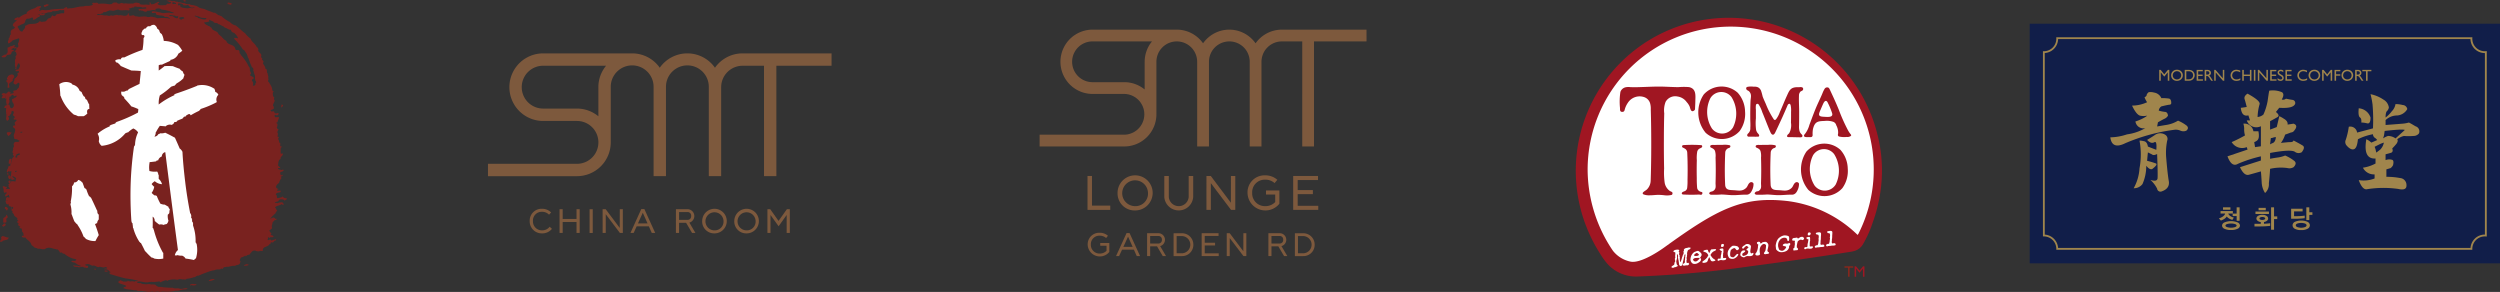 <svg xmlns="http://www.w3.org/2000/svg" width="421.649" height="49.241" viewBox="0 0 421.649 49.241">
  <rect x="0" y="0" width="421.649" height="49.241" fill="#333333" stroke="none"/>
  <g id="main-cnt-1-logo" transform="translate(0 -1)">
    <g id="logo_05" transform="translate(0 4)">
      <path id="패스_211" data-name="패스 211" d="M1266.881,43.639a6.447,6.447,0,0,1-4.855-2.1,11.814,11.814,0,0,1-1.275-1.755,26.636,26.636,0,0,1-1.865-3.474,25.805,25.805,0,1,1,48.582-16.854,24.531,24.531,0,0,1,.522,10.156,26.082,26.082,0,0,1-1.282,4.985,18.416,18.416,0,0,1-1.672,3.682,2.454,2.454,0,0,1-1.151.962,3.95,3.95,0,0,1-.968.239q-1.652.263-3.306.515-6.692,1.023-13.4,1.9a179.751,179.751,0,0,1-19.324,1.747" transform="translate(-990.881 0)" fill="#a01622"/>
      <path id="패스_212" data-name="패스 212" d="M1279.326,44.148c8.715-6.279,12.99-8.6,20.712-7.686a20.608,20.608,0,0,1,11.75,5.731c-.051-.058.069-.136.1-.2a24.042,24.042,0,0,0-4.471-27.893,24.128,24.128,0,0,0-41.19,17.061,24.5,24.5,0,0,0,4.261,13.668,5.07,5.07,0,0,0,2.922,1.828c1.956.456,5.911-2.505,5.911-2.505" transform="translate(-998.458 -5.542)" fill="#fff"/>
      <path id="패스_213" data-name="패스 213" d="M1471.063,198.451h.609v1.529h.253v-1.529h.609v-.226h-1.471" transform="translate(-1159.973 -156.306)" fill="#8d261a"/>
      <path id="패스_214" data-name="패스 214" d="M1479.151,199.98h.252v-1.371h0l.554.684H1480l.555-.689h0v1.376h.252v-1.755h-.239c-.2.239-.393.481-.589.722h0c-.2-.24-.393-.482-.588-.722h-.24" transform="translate(-1166.351 -156.306)" fill="#a01622"/>
      <path id="패스_215" data-name="패스 215" d="M1365.861,107.979c-.064-1.407-.069-2.657-.033-4.065q.015-.658.047-1.313a.846.846,0,0,1,.059-.289.9.9,0,0,1,.367-.422c.141-.092.347-.055.425-.274a.185.185,0,0,0-.094-.261,3.617,3.617,0,0,0-1.208-.069c-.379,0-1.067,0-1.446.019a1.1,1.1,0,0,0-.524.045.223.223,0,0,0,0,.388,2.178,2.178,0,0,1,.468.259.843.843,0,0,1,.232.325,3.067,3.067,0,0,1,.091,1.119q.068,2.113,0,4.223c-.018.517.178,1.028-.407,1.4-.188.121-.429.073-.6.261-.1.107-.078.19.026.281a.365.365,0,0,0,.2.085,15.705,15.705,0,0,0,1.775-.036c.713.012,1.417.129,2.133.114.682-.012,1.361-.1,2.047-.079.5.011.78-.3.988-.765a2.354,2.354,0,0,0,.241-1.089.394.394,0,0,0-.608-.188c-.33.23-.357.625-.623.886-.66.647-1.335.443-2.084.4-.726-.04-1.429.019-1.473-.96" transform="translate(-1074.899 -79.853)" fill="#a01622"/>
      <path id="패스_216" data-name="패스 216" d="M1344.594,101.377a21.923,21.923,0,0,0-2.949-.009c-.139.01-.247.021-.272.189a.188.188,0,0,0,.1.218,2.563,2.563,0,0,1,.489.277.822.822,0,0,1,.238.366,1.11,1.11,0,0,1,.039.294q.036.735.051,1.469.032,1.519-.006,3.037a9.764,9.764,0,0,1-.059,1.392.689.689,0,0,1-.172.357c-.167.19-.4.2-.594.324-.217.139-.185.383.078.409a24.879,24.879,0,0,0,2.67.009c.214,0,.478.16.577-.169.052-.175-.032-.242-.191-.281a.855.855,0,0,1-.571-.372.681.681,0,0,1-.115-.307,15.847,15.847,0,0,1-.062-1.623q-.033-1.519.007-3.038a5.93,5.93,0,0,1,.074-1.473.81.81,0,0,1,.234-.383c.156-.151.374-.169.531-.316.123-.115.077-.364-.1-.369" transform="translate(-1057.667 -79.896)" fill="#a01622"/>
      <path id="패스_217" data-name="패스 217" d="M1297.005,70.657a2.179,2.179,0,0,1-.568,1.452c-.206.237-.505.332-.71.569a.182.182,0,0,0,0,.284.19.19,0,0,0,.065.046,2.565,2.565,0,0,0,1.068.157c.433,0,.86-.055,1.292-.072a8.726,8.726,0,0,1,1.123.062,3.39,3.39,0,0,0,1.244-.05.2.2,0,0,0,.142-.144c.14-.394-.264-.4-.459-.55a2.167,2.167,0,0,1-.831-1.337,12.242,12.242,0,0,1-.1-2.4q-.049-2.408-.039-4.814c0-1.508.021-3.016.06-4.523a3.972,3.972,0,0,1,.233-1.939,1.849,1.849,0,0,1,1.985-.9,2.293,2.293,0,0,1,1.573.952,2.66,2.66,0,0,1,.523.814,2.724,2.724,0,0,0,.159.493c.151.265.328.287.568.11a.329.329,0,0,0,.153-.281c.016-.479.044-.8.051-1.28.015-.928.2-2.108-1.057-2.388a10.629,10.629,0,0,0-1.829.007c-.773-.011-1.543-.052-2.314-.08-1.544-.055-2.927.047-4.467.082-.442.01-.885.011-1.327-.007a2.3,2.3,0,0,0-.8.034,1.218,1.218,0,0,0-.842.764,10.739,10.739,0,0,0-.073,2.7c.016.321-.054.681.4.68a.349.349,0,0,0,.3-.138.461.461,0,0,0,.086-.2,3.7,3.7,0,0,1,.545-1.2,2.363,2.363,0,0,1,2.8-.936,1.577,1.577,0,0,1,.938.985,3.245,3.245,0,0,1,.123,1.071c.032,1.046.051,2.091.064,3.138.034,2.95.021,5.9-.078,8.846" transform="translate(-1018.602 -43.226)" fill="#a01622"/>
      <path id="패스_218" data-name="패스 218" d="M1394.627,63.282c-.44.006-1.034,0-1.473-.01-.079,0-.156.02-.224-.051a.245.245,0,0,1-.07-.28.47.47,0,0,1,.17-.229,1.115,1.115,0,0,0,.339-.906c.043-.534-.006-1.063-.009-1.594-.005-.978,0-1.954.043-2.931.021-.574.271-1.114-.244-1.648-.117-.122-.29-.137-.4-.273a.3.3,0,0,1-.053-.348.177.177,0,0,1,.1-.113,2.818,2.818,0,0,1,1.039-.056c.6-.016,1.028.051,1.325.663a9.639,9.639,0,0,1,.275.989c.157.432.354.844.539,1.263a13.638,13.638,0,0,0,1.37,2.637c.144.109.243.077.357-.051a4.469,4.469,0,0,0,.649-1.239c.4-.873.742-1.767,1.141-2.639.463-1.013.642-1.579,1.986-1.528.229.01.449-.082.685.056a.2.2,0,0,1,.087.114.311.311,0,0,1-.052.333c-.1.136-.273.133-.385.247a.933.933,0,0,0-.246.678c-.04.87.027,1.734.029,2.6,0,.843,0,1.686-.021,2.531a2.908,2.908,0,0,0,.07.786,1.235,1.235,0,0,0,.339.573c.1.108.2.189.154.368a.192.192,0,0,1-.138.135,1.124,1.124,0,0,1-.41.023c-.424,0-1-.021-1.425-.029-.174,0-.678.084-.6-.221.059-.222.256-.3.368-.463a2.814,2.814,0,0,0,.283-1.754c.013-.6.021-1.195.016-1.794a4.3,4.3,0,0,0-.057-1.083c-.053-.2-.126-.391-.362-.261a.328.328,0,0,0-.154.173q-.432,1.026-.89,2.042c-.4.874-.8,1.745-1.219,2.606a.774.774,0,0,1-.166.238.263.263,0,0,1-.418.012.763.763,0,0,1-.177-.248c-.159-.333-.294-.675-.433-1.016-.328-.805-.638-1.619-.975-2.422a5.294,5.294,0,0,0-.607-1.3.254.254,0,0,0-.284-.114c-.134.037-.165.121-.19.242a3.354,3.354,0,0,0,0,.754q0,.728,0,1.456a8.636,8.636,0,0,0,.034,1.926,1.3,1.3,0,0,0,.361.658c.183.193.264.5-.063.495" transform="translate(-1098.161 -43.228)" fill="#a01622"/>
      <path id="패스_219" data-name="패스 219" d="M1402.137,107.979c-.064-1.407-.069-2.657-.034-4.065q.015-.658.048-1.313a.832.832,0,0,1,.059-.289.887.887,0,0,1,.366-.422c.141-.092.348-.055.425-.274a.186.186,0,0,0-.094-.261,3.615,3.615,0,0,0-1.208-.069c-.38,0-1.068,0-1.447.019a1.093,1.093,0,0,0-.524.045.221.221,0,0,0,0,.388,2.212,2.212,0,0,1,.468.259.844.844,0,0,1,.231.325,3.046,3.046,0,0,1,.091,1.119c.046,1.408.048,2.815,0,4.223-.019.517.178,1.028-.407,1.4-.162.1-.342-.022-.6.261-.1.107-.077.19.026.281a.365.365,0,0,0,.2.085,15.712,15.712,0,0,0,1.776-.036c.714.012,1.417.129,2.133.114.683-.012,1.363-.1,2.047-.079.5.011.779-.3.988-.765a2.355,2.355,0,0,0,.241-1.089.394.394,0,0,0-.608-.188c-.33.23-.358.625-.623.886-.66.647-1.336.443-2.084.4-.727-.04-1.428.019-1.472-.96" transform="translate(-1103.504 -79.853)" fill="#a01622"/>
      <path id="패스_220" data-name="패스 220" d="M1446.73,63.527a.512.512,0,0,0-.1-.14,4.2,4.2,0,0,1-.444-.678,30.077,30.077,0,0,1-1.531-3.43c-.47-1.164-1-2.3-1.531-3.433-.109-.22-.192-.355-.482-.335a.487.487,0,0,0-.375.237,4.487,4.487,0,0,0-.289.555c-.272.694-.6,1.361-.907,2.038-.516,1.145-.933,2.327-1.378,3.5a4.3,4.3,0,0,1-.8,1.589.256.256,0,0,0-.1.254.21.21,0,0,0,.161.179,2.09,2.09,0,0,0,.639.029c.292,0,.623.086.649-.339a4.346,4.346,0,0,1,.055-1.018c.317-1.267.812-1.332,1.977-1.367a3.281,3.281,0,0,1,1.433.143.815.815,0,0,1,.516.579,2.576,2.576,0,0,1,.319,1.374c-.036.209-.106.391.132.526a3.959,3.959,0,0,0,1.323.077.945.945,0,0,0,.675-.161.141.141,0,0,0,.057-.176m-4.622-3.069c-1.106-.03-.818-.5-.477-1.305.129-.3.258-.605.395-.9.156-.344.433-.695.708-.281a11.96,11.96,0,0,1,.772,1.815c.323.877-.835.69-1.4.675" transform="translate(-1134.523 -43.77)" fill="#a01622"/>
      <path id="패스_221" data-name="패스 221" d="M1362.351,59.044a4.916,4.916,0,0,0-1.234-3.171,4.048,4.048,0,0,0-5.74.294,5.4,5.4,0,0,0,.324,6.451,4.048,4.048,0,0,0,5.74-.294,4.918,4.918,0,0,0,.91-3.279m-2.031,2.664a2.154,2.154,0,0,1-3.564.182,5.235,5.235,0,0,1-.257-5.107,2.155,2.155,0,0,1,3.565-.182,5.242,5.242,0,0,1,.256,5.107" transform="translate(-1068.028 -43.225)" fill="#a01622"/>
      <path id="패스_222" data-name="패스 222" d="M1444.245,104.582a4.916,4.916,0,0,0-1.233-3.171,4.048,4.048,0,0,0-5.74.294,5.4,5.4,0,0,0,.324,6.45,4.05,4.05,0,0,0,5.74-.292,4.919,4.919,0,0,0,.91-3.281m-2.031,2.664a2.155,2.155,0,0,1-3.565.182,5.235,5.235,0,0,1-.257-5.107,2.154,2.154,0,0,1,3.564-.182,5.239,5.239,0,0,1,.257,5.107" transform="translate(-1132.604 -79.133)" fill="#a01622"/>
      <path id="패스_223" data-name="패스 223" d="M1335.516,184.428c.052-.238-.185-.012-.165.124a.75.75,0,0,1-.071.3,6.69,6.69,0,0,1-.186.808c0,.044,0,.111-.014.172a.9.9,0,0,1-.138.381c-.049.05-.176.07-.242.1,0,.018-.158-.117-.17-.122-.086-.038-.043-.2-.1-.254.049-.188-.082-.32-.021-.483.009-.025-.015-.04-.029-.054-.066-.079-.043-.23-.061-.305a.77.77,0,0,1-.044-.158c0-.234.1-.507-.172-.632-.018.091.025.171.022.262a.752.752,0,0,0-.006.2c.061.292-.194.656-.113.949.035.124.029.32.119.394a.472.472,0,0,1,.1.114c.066.143-.1.12-.207.2-.027.022-.136.1-.147.04-.034.054-.2.047-.247.074-.143.08-.125.094-.249.034-.075.033-.08.074-.147.05.036-.1-.073-.123-.017-.189-.126-.035.411-.308.42-.353a1.885,1.885,0,0,0,.061-.321c.009-.112.11-.148.116-.267s-.134-.429,0-.556c.039-.038-.024-.283-.012-.358a1.389,1.389,0,0,0,.025-.263.942.942,0,0,0-.007-.294c-.057-.1-.169-.017-.255-.089-.12-.1.005-.235.122-.291a1.3,1.3,0,0,1,.712-.081c.021.013.17.194.056.22s0,.185.048.233c.026.059-.012.115-.021.161-.025.09-.047.181.018.246a.1.1,0,0,1,.047.113s.018,0,.019,0c-.012.087-.036.232.036.248-.024.125-.037.843.12.855a5.9,5.9,0,0,0,.234-.727c.039-.038-.01-.1.028-.144a.786.786,0,0,0,.079-.121c.027-.042.006-.108.017-.153.016-.068.095-.124.119-.2s.078-.318-.01-.35c-.014-.083.169-.279.079-.315-.023-.206.308-.366.509-.371-.005.052.155-.051.156-.051.171-.052.3.022.444-.023-.005.061.009.063.022.081-.012.3-.39.211-.471.459a.706.706,0,0,1-.1.239c-.008.008.03.038.025.059s-.106.186-.029.191c.035,0-.055.463-.03.49.006.11-.13.235-.048.344s-.1.425-.022.483c0,.083-.029.266.1.264.055,0,.223-.036.255-.015.068.044-.043.131.068.128,0,.052,0,.027.026.04a.391.391,0,0,1-.45.246c-.073-.025-.2.029-.268.043a.482.482,0,0,1-.2,0c-.128-.014-.171.022-.165-.129.007-.172.181-.233.311-.333.074-.124.031-.307.04-.429a1.586,1.586,0,0,0,.035-.331c-.01-.082.1-.321,0-.367a.113.113,0,0,0,.052-.143" transform="translate(-1051.266 -144.44)" fill="#fff"/>
      <path id="패스_224" data-name="패스 224" d="M1439.359,172.188c-.06-.152.1-.2.218-.223a.905.905,0,0,1,.265-.028c.116.018.129.123.142.23.006.056-.013.111-.012.166a1.461,1.461,0,0,1,.015.211c-.014.1-.055.2-.062.3,0,.051.011.1.007.153a1.21,1.21,0,0,0-.024.145c0,.049.023.1.022.145s-.017.077-.019.115c0,.1.038.135.135.155.06,0,.415-.088.41.063,0,.016-.016.093,0,.1a1.229,1.229,0,0,1-.159.155,1.384,1.384,0,0,1-.468.054.883.883,0,0,0-.482,0c-.056.019-.23.162-.292.049-.141-.014,0-.25,0-.287.089-.092.513.058.467-.164-.019-.092.039-.1.027-.209a.826.826,0,0,1,.017-.233,2.108,2.108,0,0,0,.087-.468c-.008-.063.054-.121.058-.184.007-.125-.083-.045-.146-.11a1.434,1.434,0,0,0-.21-.136m.726-.807c-.053.042-.031.223-.106.232-.048.084-.175.064-.255.067-.178.007-.132-.144-.125-.27.02-.351.547-.254.486-.029-.036.029.009-.035,0,0m-.409,1.264h0" transform="translate(-1134.689 -134.98)" fill="#fff"/>
      <path id="패스_225" data-name="패스 225" d="M1370.211,181.395c-.06-.152.1-.2.218-.222a.878.878,0,0,1,.264-.029c.117.018.13.123.142.231.006.055-.013.111-.012.166a1.3,1.3,0,0,1,.015.21c-.014.1-.054.2-.063.3,0,.052.012.1.008.153a1.165,1.165,0,0,0-.023.145c0,.049.022.1.022.145s-.017.077-.019.115c0,.1.038.134.134.155.06,0,.416-.089.41.062,0,.015-.016.092,0,.1a1.266,1.266,0,0,1-.159.154,1.366,1.366,0,0,1-.468.054.881.881,0,0,0-.482,0c-.056.019-.231.163-.292.049-.141-.014,0-.25,0-.288.09-.091.513.059.467-.163-.019-.092.039-.1.026-.209a.9.9,0,0,1,.017-.232,2.036,2.036,0,0,0,.087-.468c-.008-.064.054-.121.057-.184.008-.125-.083-.046-.146-.11a1.4,1.4,0,0,0-.209-.137m.725-.806c-.053.042-.031.223-.106.232-.047.084-.175.063-.255.067-.178.007-.133-.144-.125-.271.02-.35.547-.253.485-.028-.036.028.01-.035,0,0m-.408,1.263c-.01.014-.017.027,0,0" transform="translate(-1080.163 -142.239)" fill="#fff"/>
      <path id="패스_226" data-name="패스 226" d="M1449.01,173.393a.1.1,0,0,1-.051.1,1.217,1.217,0,0,1-.467.064,2.52,2.52,0,0,0-.381.053c-.119.007-.274.006-.409.022-.125.137-.217.028-.283-.052-.078-.207.124-.24.257-.314.05-.011.127.032.195-.025s.042-.158.091-.233.026-.106.031-.179c.006-.106.073-.434.063-.494a1.017,1.017,0,0,1-.03-.163c0-.063.05-.122.027-.189a.837.837,0,0,0-.011-.367c-.079-.2-.159-.126-.328-.168-.07-.018-.2-.235-.136-.256a1.277,1.277,0,0,1,.4-.107c.192-.015.488-.038.475.263,0-.012,0,.3-.014.367-.014.132-.009.242-.016.361a2.007,2.007,0,0,1-.018.284,1.148,1.148,0,0,0-.024.4.489.489,0,0,0,0,.348c.053.139.064.077.169.065.048-.006.1-.011.141-.014a.509.509,0,0,1,.174.007c.084.024.14.087.147.234h0" transform="translate(-1141.316 -134.898)" fill="#fff"/>
      <path id="패스_227" data-name="패스 227" d="M1458,172.287a.1.1,0,0,1-.051.1,1.211,1.211,0,0,1-.467.063,2.485,2.485,0,0,0-.382.054c-.118.007-.274.006-.409.021-.125.137-.216.027-.282-.052-.078-.206.124-.24.257-.314.05-.011.127.031.2-.026s.042-.158.091-.232.026-.106.031-.179c.007-.107.074-.435.064-.495a1.035,1.035,0,0,1-.031-.163c0-.064.05-.122.026-.19a.821.821,0,0,0-.009-.368c-.08-.2-.16-.125-.328-.168-.07-.017-.2-.234-.136-.255a1.3,1.3,0,0,1,.4-.107c.191-.014.488-.038.475.264,0-.013,0,.3-.015.366-.014.132-.008.241-.016.361a2.057,2.057,0,0,1-.018.284,1.157,1.157,0,0,0-.024.4.492.492,0,0,0,0,.348c.054.139.064.076.17.065.048-.005.1-.012.141-.015a.514.514,0,0,1,.174.008c.083.024.139.087.146.233h0" transform="translate(-1148.404 -134.027)" fill="#fff"/>
      <path id="패스_228" data-name="패스 228" d="M1349.017,187.132a4.064,4.064,0,0,1,.724-.02c.157.009.219-.2.313-.34a.4.4,0,0,0-.045-.475,1.455,1.455,0,0,0-.448-.365c-.059-.007-.248-.02-.287.028s-.233.065-.446.191a1.538,1.538,0,0,0-.58,1.026.832.832,0,0,0,.4.9,1,1,0,0,0,.8-.088c.262-.136.524-.32.56-.552a.258.258,0,0,0-.167-.322c-.054-.011-.07-.006-.082.08s-.309.351-.412.43a.5.5,0,0,1-.4.062.41.41,0,0,1-.281-.3c0-.113.193-.213.345-.258m.062-.75a.339.339,0,0,1,.288-.1,1.044,1.044,0,0,1,.3.271c.042.06-.068.133-.236.2a1.265,1.265,0,0,1-.513.008c-.043-.007-.069-.088-.062-.152s.137-.143.22-.223" transform="translate(-1063.118 -146.607)" fill="#fff"/>
      <path id="패스_229" data-name="패스 229" d="M1388.6,181.087s.307-.343.419-.341.393.213.329.291-.354.216-.324.344.252.1.282.228a.615.615,0,0,1-.362.675c-.385.184-.543.166-.6.038a.3.3,0,0,1,.086-.364c.1-.046.385-.247.387-.343s-.061-.112-.221-.115a.452.452,0,0,0-.432.2c-.146.189-.265.584-.092.729s.471.326.7.172a.707.707,0,0,1,.5-.15c.143,0,.649.075.829-.176s.1-.443-.074-.334-.287.058-.346-.182.159-.855.082-1.031a.674.674,0,0,0-.629-.313c-.286.01-.368.2-.545.276s-.42.389-.262.456.253.036.287-.059" transform="translate(-1094.464 -142.261)" fill="#fff"/>
      <path id="패스_230" data-name="패스 230" d="M1379.289,182.408s-.17-.257-.3-.228a1.234,1.234,0,0,0-.562.34,2.01,2.01,0,0,0-.1.951c.058.255.5.3.6.233s.42-.437.485-.484.208-.091.254-.027-.068.253-.132.347a1.512,1.512,0,0,1-.611.434,1.074,1.074,0,0,1-.76-.109,1.24,1.24,0,0,1-.2-1.21,1.934,1.934,0,0,1,.746-.86,1.837,1.837,0,0,1,.84.094c.094.081.391.308.182.511s-.352.153-.445.009" transform="translate(-1086.501 -143.337)" fill="#fff"/>
      <path id="패스_231" data-name="패스 231" d="M1359.25,184.507c-.207,0-.279.343-.4.57-.015.027-.024.051-.037.077-.043-.07-.088-.147-.136-.233-.126-.221-.042-.344-.25-.338s-.84.135-.535.342a1.032,1.032,0,0,1,.571.278c.077.109.137.207.188.3a2.082,2.082,0,0,1-.229.411,2.875,2.875,0,0,1-.56.517c-.1.055-.275.215-.227.267a.344.344,0,0,0,.254.1,1.7,1.7,0,0,0,.48-.118.569.569,0,0,0,.215-.364,3.078,3.078,0,0,1,.227-.5c.076.176.136.3.15.337.084.229.16.325.273.362a.528.528,0,0,0,.355-.014.451.451,0,0,0,.251-.112c.045-.053-.084-.153-.181-.2a1.562,1.562,0,0,1-.414-.37c-.065-.081-.179-.272-.234-.352l.064-.109c.388-.634.687-.493.861-.732s-.481-.114-.687-.111" transform="translate(-1070.527 -145.46)" fill="#fff"/>
      <path id="패스_232" data-name="패스 232" d="M1431.373,174.987a.207.207,0,0,0-.016-.1c.016,0-.026-.052-.043-.064-.224-.14-.135-.156-.421-.124-.229.026-.431.269-.579.283a.175.175,0,0,0-.2-.158l-.181.02c0,.026-.2.059-.179.02-.235.026-.366.119-.381.271s.055.22.2.2l.144-.016a.1.1,0,0,0,.1.034.079.079,0,0,0,.015.018l-.027.277a.193.193,0,0,0,0,.115.627.627,0,0,0,.029.085c-.005.029,0,.007-.006.038l-.1.669a.393.393,0,0,0-.066.025c-.1.057-.115.05-.109.2s.035.222.088.217l.13-.014s.021-.012.045-.02c.05.009.43-.034.43-.034.051-.006.106-.05.1-.2a.269.269,0,0,0-.194-.223c0-.116,0-.225-.006-.235,0-.076.01-.139.017-.21,0,0,.01-.015.016-.025s.023-.212.034-.223l.043-.168c.053-.26.155-.281.155-.281a1.013,1.013,0,0,1,.372-.2.579.579,0,0,1,.186.022.187.187,0,0,0,.15.052.306.306,0,0,0,.252-.257" transform="translate(-1127.099 -137.744)" fill="#fff"/>
      <path id="패스_233" data-name="패스 233" d="M1418.461,174.9l-.116.012c-.02.067-.237.067-.24.067l-.011,0c-.013,0-.077,0-.1,0l-.014-.017a.09.09,0,0,0-.045-.009l-.152.018c-.147.016-.369.119-.385.269s.415.182.415.182c.02.014.05.037.069.049a.494.494,0,0,1,.077.065l-.008.108c-.068.034.08-.021-.254.324a.857.857,0,0,1-.3.2.708.708,0,0,1-.625-.189c-.046-.082-.077-.256-.139-.432a1.54,1.54,0,0,1,.088-.874,1.48,1.48,0,0,1,.092-.163,1.025,1.025,0,0,1,.854-.531.789.789,0,0,1,.166.019l.012,0h0a.386.386,0,0,1,.307.4.234.234,0,0,0-.01.03l.184.13a.339.339,0,0,0,.12-.15.68.68,0,0,0,.032-.3c0-.042,0-.081-.007-.121s-.009-.075-.011-.111c-.014-.225-.489-.288-.807-.292a1.905,1.905,0,0,0-1.058.592,2.137,2.137,0,0,0-.344.841,1.1,1.1,0,0,0-.038.465c0,.009,0,.019,0,.028.041.195.014.4.092.478a1.3,1.3,0,0,0,.569.4,1.278,1.278,0,0,0,.45.027.348.348,0,0,0,.044,0l.009,0c.011,0,.025,0,.037-.007a1.908,1.908,0,0,0,.21-.044c.035-.01.074-.024.109-.034a1.947,1.947,0,0,0,.224-.088.925.925,0,0,0,.41-.4.8.8,0,0,0,.106-.348c0-.054-.014-.077-.034-.09,0,0,0,0,0-.007a.269.269,0,0,0,.035-.068.256.256,0,0,0,.183-.243c.015-.15-.055-.219-.2-.2" transform="translate(-1116.714 -136.887)" fill="#fff"/>
      <path id="패스_234" data-name="패스 234" d="M1400.406,180.922c.029,0,.245-.025.261-.067s.158-.1.111-.193a2.717,2.717,0,0,1-.05-.8,1.144,1.144,0,0,1,.5-.81.394.394,0,0,1,.562.156,4.557,4.557,0,0,1-.1.867,1.253,1.253,0,0,1-.155.28c-.093.128-.121.209-.084.275a.3.3,0,0,0,.264.079,2.936,2.936,0,0,1,.428-.06c.064,0,.168-.138.164-.176s-.095-.1-.148-.141a.282.282,0,0,1-.134-.209c-.02-.125.228-.815.144-1.054a.684.684,0,0,0-.39-.435,1.771,1.771,0,0,0-.591.071c-.088.058-.194.213-.309.18s-.072-.034-.081-.152-.1-.092-.214-.12-.163.032-.229.052-.091.027-.1.139c-.006.095.061.156.072.19s.194.041.149.176a.839.839,0,0,0-.049.343,2.867,2.867,0,0,1-.176.721c-.039.054-.128.285-.2.318s-.105.21.012.315a.444.444,0,0,0,.34.053" transform="translate(-1103.93 -140.838)" fill="#fff"/>
    </g>
    <g id="logo_04" transform="translate(0 -0.757)">
      <path id="패스_235" data-name="패스 235" d="M1618.766,67.637V27.221h79.323V67.637" transform="translate(-1276.441 -21.465)" fill="#111e49"/>
      <path id="패스_236" data-name="패스 236" d="M1701.757,73.872h-70.163v-.154a2.1,2.1,0,0,0-2.1-2.1h-.154V40.383h.154a2.1,2.1,0,0,0,2.1-2.1c0-.031,0-.062,0-.093l-.005-.16h70.183l-.011.164c0,.029,0,.06,0,.09a2.1,2.1,0,0,0,2.1,2.1c.055,0,.112,0,.167-.007l.168-.012V71.635l-.166-.012c-.057,0-.113-.006-.169-.006a2.1,2.1,0,0,0-2.1,2.1m-69.859-.155h69.555a2.412,2.412,0,0,1,2.4-2.256h.025V40.691h-.025a2.412,2.412,0,0,1-2.409-2.355H1631.9a2.413,2.413,0,0,1-2.254,2.35V71.312a2.415,2.415,0,0,1,2.25,2.251" transform="translate(-1284.779 -29.986)" fill="#a0854c"/>
      <path id="패스_237" data-name="패스 237" d="M1695.891,88.224a1.211,1.211,0,0,1-.985,0,1.937,1.937,0,0,0-1.123-.139,31.112,31.112,0,0,0-8.17,2.247q-2.264,1.124-2.541-.985a9.292,9.292,0,0,0,2.817-.5,8.352,8.352,0,0,0,3.092-1.053,1.36,1.36,0,0,1-1.675-1.124,7.506,7.506,0,0,0,1.831-.846l.139-.137a2.7,2.7,0,0,1-1.21,0q-.621-.208-1.33-1.694a6.013,6.013,0,0,0,2.54-.569,3.444,3.444,0,0,1-.432-.847c.242-.092.362-.231.362-.415a1.011,1.011,0,0,1,.345-.431,2.323,2.323,0,0,1,.917.068,1.578,1.578,0,0,1,1.208.933,8.393,8.393,0,0,1,1.262.07c.277.046.414.3.414.759,0,.195-.137.294-.414.294q-.431.069-1.262.276a.982.982,0,0,0-.432.708,5.382,5.382,0,0,0,.985.208c.334,0,.523.213.571.64a1.19,1.19,0,0,1-.5.483q-.348.155-1.193.64l-.138.708q.345-.069,1.624-.276a5.3,5.3,0,0,0,1.9-.709,6.507,6.507,0,0,1,1.468.848q.432.414-.07.847m-3.386,4.647q.225,2.677.432,3.851.207,1.281-1.262,1.762a.564.564,0,0,1-.708-.483,5.032,5.032,0,0,0-1.141-1.486c.715.244,1.118.173,1.21-.207q.068-.552-.069-4.147c-.426.2-.709.22-.846.069-.2-.092-.432-.207-.71-.346l-.137,1.417a12.856,12.856,0,0,1,1.4.415q.57.137-.552.984-.432.14-.985-.569a7.569,7.569,0,0,1-.639,3.092,1.819,1.819,0,0,1-1.485.707,7.809,7.809,0,0,0,.984-3.368,12.5,12.5,0,0,0,0-4.647c.047-.046.281-.024.709.069q.57.069.707.916l1.418.552q.136-1.606-.363-1.261-.554.277-1.192-.415.846-.5,1.468-.932a1.567,1.567,0,0,1,1.623.086.819.819,0,0,1,.295.985,10.2,10.2,0,0,0-.156,2.954" transform="translate(-1327.148 -64.427)" fill="#a0854c"/>
      <path id="패스_238" data-name="패스 238" d="M1789.063,90.953a1.04,1.04,0,0,1-1.192-.069q-.709-.432-4.163.208v.984q.278-.068,1.193-.207a5.1,5.1,0,0,0,1.346-.346,6.766,6.766,0,0,1,1.556.916c.322.275.277.628-.137,1.053a1.378,1.378,0,0,1-1.071.137,8.178,8.178,0,0,0-2.887.139q-.067,1.192-.207,2.453a1.953,1.953,0,0,1-.64,1.623,3.529,3.529,0,0,1-.569-1.762q-.07-1.261-.138-1.882-1.193.344-1.97.553-.846.275-1.555-1.262l3.525-1.124v-.707a22.584,22.584,0,0,0-3.87,1.261q-1.055.638-1.763-1.261l3.386-1.14-.137-.414a2.054,2.054,0,0,1-2.54-.848,22.464,22.464,0,0,0,2.246-1.123,3.442,3.442,0,0,1-.139-1.14,2.9,2.9,0,0,0-.137-.846,1.532,1.532,0,0,1,1.693,1.279h.847q.206,1.123-.139,1.486a1.4,1.4,0,0,1-.57.344l.138.848.985-.139V86.582a1.712,1.712,0,0,1-2.384-.984h.553l-.277-.848q-1.123.277-1.278-1.278c.1,0,.437-.047,1-.139q-.225-.915-.364-1.33-.138-.5.5-.917,2.177,1.195,2.038,1.764a8.831,8.831,0,0,0-.345,2.176,1.781,1.781,0,0,0,.985-.414,9.76,9.76,0,0,0,.707-2.263q.208-1.487.278-1.762a3.9,3.9,0,0,1,2.177.275c.287.244.265.647-.07,1.211a.72.72,0,0,0,.709-.139c.426.093.8.161,1.124.207a.527.527,0,0,1,.432.64q-.276.846-2.679.691c-.091.1-.282.34-.57.708q.708.572.295.846c-.336.2-.761.433-1.28.709v1.417q.432-.157,1.124-.431l.431-1.832a4.842,4.842,0,0,1,.777.433c.473.276.68.6.624.984l1-.156q.845.295.137,1.142a.711.711,0,0,1-.571.344c-.231.093-.558.214-.985.363a4.757,4.757,0,0,1-.708,1.4c.807-.092,1.348-.139,1.625-.139s.444-.092.5-.275c.7.368,1.215.65,1.536.847s.287.558-.139,1.123m-4.37-2.539a1.817,1.817,0,0,0-.414.069c-.243.092-.385.114-.432.068l-.139,1.122c0-.046.167-.137.5-.276q.415-.208.484-.984" transform="translate(-1400.835 -63.536)" fill="#a0854c"/>
      <path id="패스_239" data-name="패스 239" d="M1882.916,90.034a1.166,1.166,0,0,1-.914.431,9.612,9.612,0,0,1-1.626,0,2.949,2.949,0,0,0-1.123.554c.141.195.093.453-.138.777-.242.287-.477.546-.708.775.138.335.092.572-.139.709-.288.092-.616.185-.984.276v.985a1.675,1.675,0,0,1,1.054-.069c.276.047.345.351.207.916a1.479,1.479,0,0,1-.414.5c-.151.047-.387.115-.71.208v1.26a12.083,12.083,0,0,1,2.316.207,1.166,1.166,0,0,1,1.073,1.192q.066.986-1.417.64a17.939,17.939,0,0,0-5.357.069q-.708,0-1.279-1.555a5.029,5.029,0,0,0,2.677-.276v-.69a2.052,2.052,0,0,1-1.968-1.124,6.538,6.538,0,0,0,2.125-.707v-.846q-2.127.14-1.555-3.247a2.914,2.914,0,0,1,.847.57l.985-.433a1.291,1.291,0,0,0-.346-.347.751.751,0,0,1-.362-.637,9.338,9.338,0,0,0-2.54.847q-.14,1.553-.708,1.691-.553.14-1.261-.708a.9.9,0,0,1-.069-.916,12.336,12.336,0,0,0,.5-2.176,1.154,1.154,0,0,1,1.4.983l2.678-.708a31.017,31.017,0,0,0-.071-4.008,13.568,13.568,0,0,0-.344-1.761,6.013,6.013,0,0,1,2.178.914,1.794,1.794,0,0,1,.916,1.331,1.09,1.09,0,0,1-.277.57q-.277.206-.276,1.123a5.574,5.574,0,0,0,1.054-1.055,2.276,2.276,0,0,0,.621-1.208,4.61,4.61,0,0,1,1.211.155.816.816,0,0,1,.775.691,2.142,2.142,0,0,1-1.693,1.071,2.864,2.864,0,0,0-1.968.777v.829q1.83-.137,2.677-.207a5.816,5.816,0,0,0,1.262-.207q.276.137,1.123.639a.89.89,0,0,1,.57,1.192m-8.171-2.678q0,1.124-.571.985a4.2,4.2,0,0,0-.984-.139q.069-.638-.206-.847c-.242-.139-.318-.657-.226-1.555a2.265,2.265,0,0,1,1.987,1.555m2.248,4.234a4.637,4.637,0,0,0-.71.275c-.369.185-.65.328-.847.431l.157.415a4.391,4.391,0,0,0,.137.57c.046-.046.26-.213.639-.5a2.271,2.271,0,0,0,.624-1.191m3.523-2.126c0-.047-.209-.069-.623-.069q-.708,0-2.765.225l-.068.483a2.676,2.676,0,0,1-.208.778,3.778,3.778,0,0,1,.846-.415,2.2,2.2,0,0,1,1.261.415c.058-.046.293-.26.708-.64s.709-.628.848-.777" transform="translate(-1474.935 -65.777)" fill="#a0854c"/>
      <path id="패스_240" data-name="패스 240" d="M1723.526,64.048h.245v1.827h-.263V64.452l-.562.708h-.049l-.568-.708v1.423h-.262V64.048h.247l.608.75" transform="translate(-1357.897 -50.503)" fill="#a0854c"/>
      <path id="패스_241" data-name="패스 241" d="M1732.58,63.929a.987.987,0,0,1,.707.267.892.892,0,0,1,.281.672.879.879,0,0,1-.285.671,1.012,1.012,0,0,1-.717.263.955.955,0,0,1-.689-.263.888.888,0,0,1-.276-.665.9.9,0,0,1,.277-.678.968.968,0,0,1,.7-.267m.011.247a.712.712,0,0,0-.517.2.664.664,0,0,0-.2.5.654.654,0,0,0,.2.492.756.756,0,0,0,1.019,0,.669.669,0,0,0,.2-.5.652.652,0,0,0-.2-.487.7.7,0,0,0-.5-.2" transform="translate(-1365.415 -50.41)" fill="#a0854c"/>
      <path id="패스_242" data-name="패스 242" d="M1742.426,65.872V64.048h.618a1.305,1.305,0,0,1,.589.112.833.833,0,0,1,.345.328.914.914,0,0,1,.13.474.908.908,0,0,1-.273.646.886.886,0,0,1-.309.2,1.023,1.023,0,0,1-.19.055,2.728,2.728,0,0,1-.331.012m.012-1.591h-.326V65.64h.335a1.341,1.341,0,0,0,.3-.027.681.681,0,0,0,.181-.068.6.6,0,0,0,.133-.1.675.675,0,0,0,.193-.495.621.621,0,0,0-.2-.48.594.594,0,0,0-.168-.114.638.638,0,0,0-.179-.059,1.728,1.728,0,0,0-.274-.015" transform="translate(-1373.951 -50.504)" fill="#a0854c"/>
      <path id="패스_243" data-name="패스 243" d="M1751.919,64.048h1.037v.233h-.776v.557h.75v.233h-.75v.569h.8v.232h-1.061" transform="translate(-1381.436 -50.503)" fill="#a0854c"/>
      <path id="패스_244" data-name="패스 244" d="M1758.3,65.874V64.047h.458a.66.66,0,0,1,.44.137.46.46,0,0,1,.163.372.48.48,0,0,1-.079.275.489.489,0,0,1-.23.176.775.775,0,0,1,.171.156,3.037,3.037,0,0,1,.235.347c.064.1.115.182.154.233l.1.13h-.312l-.08-.12a.107.107,0,0,0-.015-.022l-.05-.073-.082-.135-.086-.142a1.6,1.6,0,0,0-.148-.18.61.61,0,0,0-.122-.095.4.4,0,0,0-.184-.03h-.068v.795m.078-1.606h-.078v.578h.1a.756.756,0,0,0,.273-.034.247.247,0,0,0,.115-.1.3.3,0,0,0,.042-.155.28.28,0,0,0-.047-.156.244.244,0,0,0-.129-.1.915.915,0,0,0-.275-.03" transform="translate(-1386.465 -50.503)" fill="#a0854c"/>
      <path id="패스_245" data-name="패스 245" d="M1767.394,64.048h.249v1.827h-.227l-1.222-1.406v1.406h-.246V64.048h.213l1.232,1.42" transform="translate(-1392.498 -50.503)" fill="#a0854c"/>
      <path id="패스_246" data-name="패스 246" d="M1780.643,65.365v.288a1.381,1.381,0,0,1-.665.157,1.033,1.033,0,0,1-.52-.123.934.934,0,0,1-.461-.807.888.888,0,0,1,.285-.671.97.97,0,0,1,.7-.273,1.647,1.647,0,0,1,.64.151v.282a1.243,1.243,0,0,0-.627-.185.72.72,0,0,0-.521.2.7.7,0,0,0,0,.991.729.729,0,0,0,.522.193,1.187,1.187,0,0,0,.649-.2" transform="translate(-1402.788 -50.415)" fill="#a0854c"/>
      <path id="패스_247" data-name="패스 247" d="M1789.591,64.048h.26v1.827h-.26V65.08h-1.029v.795h-.261V64.048h.261v.79h1.029" transform="translate(-1410.124 -50.503)" fill="#a0854c"/>
      <rect id="사각형_49" data-name="사각형 49" width="0.262" height="1.827" transform="translate(380.133 13.544)" fill="#a0854c"/>
      <path id="패스_248" data-name="패스 248" d="M1802.186,64.048h.249v1.827h-.225l-1.222-1.406v1.406h-.247V64.048h.212l1.233,1.42" transform="translate(-1419.934 -50.503)" fill="#a0854c"/>
      <path id="패스_249" data-name="패스 249" d="M1810.6,64.048h1.036v.233h-.774v.557h.748v.233h-.748v.569h.8v.232H1810.6" transform="translate(-1427.709 -50.503)" fill="#a0854c"/>
      <path id="패스_250" data-name="패스 250" d="M1817.049,65.022l-.2-.121a.884.884,0,0,1-.266-.225.423.423,0,0,1-.08-.254.445.445,0,0,1,.151-.35.555.555,0,0,1,.389-.136.736.736,0,0,1,.42.128v.3a.611.611,0,0,0-.426-.189.344.344,0,0,0-.21.059.179.179,0,0,0-.083.152.235.235,0,0,0,.061.154.772.772,0,0,0,.195.151l.2.118a.586.586,0,0,1,.335.508.467.467,0,0,1-.148.357.538.538,0,0,1-.382.137.805.805,0,0,1-.494-.167V65.31a.617.617,0,0,0,.49.269.31.31,0,0,0,.207-.068.218.218,0,0,0,.081-.171c0-.112-.08-.217-.24-.318" transform="translate(-1432.363 -50.415)" fill="#a0854c"/>
      <path id="패스_251" data-name="패스 251" d="M1822.741,64.048h1.036v.233H1823v.557h.749v.233H1823v.569h.8v.232h-1.061" transform="translate(-1437.281 -50.503)" fill="#a0854c"/>
      <path id="패스_252" data-name="패스 252" d="M1833.909,65.365v.288a1.382,1.382,0,0,1-.665.157,1.033,1.033,0,0,1-.519-.123.909.909,0,0,1-.338-.34.921.921,0,0,1-.124-.467.893.893,0,0,1,.284-.671.972.972,0,0,1,.7-.273,1.643,1.643,0,0,1,.639.151v.282a1.241,1.241,0,0,0-.626-.185.723.723,0,0,0-.522.2.7.7,0,0,0,0,.991.729.729,0,0,0,.522.193,1.185,1.185,0,0,0,.649-.2" transform="translate(-1444.789 -50.415)" fill="#a0854c"/>
      <path id="패스_253" data-name="패스 253" d="M1842.165,63.929a.98.98,0,0,1,.705.267.935.935,0,0,1,0,1.343,1.013,1.013,0,0,1-.718.263.955.955,0,0,1-.688-.263.883.883,0,0,1-.276-.665.9.9,0,0,1,.278-.678.964.964,0,0,1,.7-.267m.011.247a.707.707,0,0,0-.516.2.711.711,0,0,0,0,.993.756.756,0,0,0,1.018,0,.663.663,0,0,0,.206-.5.647.647,0,0,0-.206-.487.7.7,0,0,0-.5-.2" transform="translate(-1451.826 -50.41)" fill="#a0854c"/>
      <path id="패스_254" data-name="패스 254" d="M1853.437,64.048h.245v1.827h-.262V64.452l-.563.708h-.047l-.568-.708v1.423h-.262V64.048h.246l.609.75" transform="translate(-1460.335 -50.503)" fill="#a0854c"/>
      <path id="패스_255" data-name="패스 255" d="M1861.908,64.048h.975v.233h-.713v.51h.713v.233h-.713v.851h-.262" transform="translate(-1468.165 -50.503)" fill="#a0854c"/>
      <path id="패스_256" data-name="패스 256" d="M1868.437,63.929a.989.989,0,0,1,.708.267.939.939,0,0,1,0,1.343,1.018,1.018,0,0,1-.72.263.955.955,0,0,1-.687-.263.889.889,0,0,1-.276-.665.9.9,0,0,1,.278-.678.966.966,0,0,1,.7-.267m.011.247a.714.714,0,0,0-.518.2.67.67,0,0,0-.2.5.661.661,0,0,0,.2.492.757.757,0,0,0,1.019,0,.664.664,0,0,0,.2-.5.648.648,0,0,0-.2-.487.7.7,0,0,0-.5-.2" transform="translate(-1472.541 -50.41)" fill="#a0854c"/>
      <path id="패스_257" data-name="패스 257" d="M1878.317,65.874V64.047h.457a.664.664,0,0,1,.441.137.462.462,0,0,1,.162.372.471.471,0,0,1-.08.275.493.493,0,0,1-.228.176.8.8,0,0,1,.171.156,3.008,3.008,0,0,1,.236.347c.064.1.114.182.154.233l.1.13h-.311l-.08-.12s-.008-.012-.016-.022l-.051-.073-.082-.135-.088-.142a1.444,1.444,0,0,0-.147-.18.609.609,0,0,0-.123-.095.389.389,0,0,0-.183-.03h-.067v.795m.079-1.606h-.079v.578h.1a.75.75,0,0,0,.272-.034.243.243,0,0,0,.114-.1.287.287,0,0,0,.043-.155.277.277,0,0,0-.046-.156.246.246,0,0,0-.129-.1.922.922,0,0,0-.275-.03" transform="translate(-1481.104 -50.503)" fill="#a0854c"/>
      <path id="패스_258" data-name="패스 258" d="M1884.058,64.033h1.528v.235h-.638v1.6h-.263v-1.6h-.627" transform="translate(-1485.631 -50.492)" fill="#a0854c"/>
      <path id="패스_259" data-name="패스 259" d="M1771.949,175.778a1.673,1.673,0,0,1-.242-.078,2.384,2.384,0,0,1-.3-.143,1.468,1.468,0,0,1-.232-.169,1.652,1.652,0,0,1-.18-.18,1.192,1.192,0,0,1-.182.222,1.419,1.419,0,0,1-.272.211,2.685,2.685,0,0,1-.313.168,2.317,2.317,0,0,1-.223.086l-.332-.369a2.129,2.129,0,0,0,.325-.124,1.9,1.9,0,0,0,.349-.2,1.37,1.37,0,0,0,.257-.239.67.67,0,0,0,.125-.254h-.777v-.417h2.075v.417h-.781a.887.887,0,0,0,.146.238,1.015,1.015,0,0,0,.222.191,2.438,2.438,0,0,0,.331.173,1.362,1.362,0,0,0,.258.084m.628,1.877a2.362,2.362,0,0,1-1.113.216,2.429,2.429,0,0,1-1.11-.21.616.616,0,0,1-.4-.536.628.628,0,0,1,.4-.536,2.935,2.935,0,0,1,2.223,0,.629.629,0,0,1,.4.536.617.617,0,0,1-.4.53m-2.463-3.606h1.256v.4h-1.256Zm.676,3.328a2.3,2.3,0,0,0,1.355,0c.179-.069.267-.152.267-.25s-.089-.195-.267-.259a2.438,2.438,0,0,0-1.355,0c-.177.064-.264.149-.264.256s.088.183.264.253m1.626-1.059v-.8H1772v-.412h.668V173.66h.5v2.273Z" transform="translate(-1395.437 -136.936)" fill="#a0854c"/>
      <path id="패스_260" data-name="패스 260" d="M1799.946,176.851c-.326.024-.68.034-1.064.034h-.836v-.442h1.068v-.291a1.124,1.124,0,0,1-.532-.217.482.482,0,0,1-.21-.387.52.52,0,0,1,.288-.446,1.289,1.289,0,0,1,.7-.18,1.273,1.273,0,0,1,.72.182.526.526,0,0,1,.27.445.478.478,0,0,1-.2.377,1.069,1.069,0,0,1-.5.214v.288c.069,0,.226-.01.47-.027s.437-.035.576-.056v.442c-.174.02-.424.041-.75.065m-1.732-2.479h2.272v.417h-2.272Zm.527-.618h1.21v.4h-1.21Zm.977,1.61a.77.77,0,0,0-.355-.071.747.747,0,0,0-.339.071.21.21,0,0,0-.142.183q0,.106.142.173a.79.79,0,0,0,.339.067.825.825,0,0,0,.349-.067q.144-.066.144-.173a.209.209,0,0,0-.138-.183m1.63.273v1.8h-.5V173.66h.5v1.53h.541v.448Z" transform="translate(-1417.808 -136.936)" fill="#a0854c"/>
      <path id="패스_261" data-name="패스 261" d="M1829.017,175.545c-.263.023-.535.037-.814.04l-.9,0V173.9h1.937v.442H1827.8v.81l.618,0c.165,0,.37-.012.612-.031s.43-.04.563-.063v.434c-.122.016-.316.037-.579.062m1.074,1.717a2.125,2.125,0,0,1-1.091.227,2.092,2.092,0,0,1-1.083-.227.664.664,0,0,1-.37-.575.672.672,0,0,1,.37-.581,2.679,2.679,0,0,1,2.174,0,.673.673,0,0,1,.376.578.663.663,0,0,1-.376.575m-.43-.867a2.028,2.028,0,0,0-1.322,0c-.165.073-.249.17-.249.292s.084.219.249.294a1.978,1.978,0,0,0,1.322,0c.165-.075.247-.173.247-.294s-.083-.22-.247-.292m.71-1.461v.87h-.5V173.66h.5v.831h.523v.442Z" transform="translate(-1440.882 -136.936)" fill="#a0854c"/>
    </g>
    <g id="logo_03" transform="translate(0 -1.863)">
      <path id="패스_262" data-name="패스 262" d="M422.45,182.124a2.006,2.006,0,0,1,2.08-2.075,2.1,2.1,0,0,1,1.536.625l-.355.372a1.593,1.593,0,0,0-1.181-.487,1.474,1.474,0,0,0-1.53,1.564,1.5,1.5,0,0,0,1.53,1.564,1.573,1.573,0,0,0,1.29-.607l.384.35a2.067,2.067,0,0,1-1.673.768,2.026,2.026,0,0,1-2.08-2.074" transform="translate(-333.113 -141.974)" fill="#7d593d"/>
      <path id="패스_263" data-name="패스 263" d="M446.264,180.4h.527v1.644h2.337V180.4h.533v4h-.533v-1.845h-2.337v1.845h-.527Z" transform="translate(-351.891 -142.253)" fill="#7d593d"/>
      <rect id="사각형_50" data-name="사각형 50" width="0.533" height="4.005" transform="translate(99.438 38.151)" fill="#7d593d"/>
      <path id="패스_264" data-name="패스 264" d="M480.619,180.4h.516l2.372,3.163.006-3.163h.516v4h-.5l-2.384-3.157v3.157h-.521Z" transform="translate(-378.981 -142.253)" fill="#7d593d"/>
      <path id="패스_265" data-name="패스 265" d="M504.635,180.294h.521l1.828,4.028h-.579l-.493-1.117h-2.057l-.51,1.117h-.538Zm1.054,2.412-.8-1.794-.814,1.794Z" transform="translate(-396.477 -142.167)" fill="#7d593d"/>
      <path id="패스_266" data-name="패스 266" d="M539.085,180.4h1.959a1.154,1.154,0,0,1,.309,2.263l1.02,1.742h-.567l-1-1.707h-1.192v1.707h-.533Zm1.885,1.8a.613.613,0,0,0,.687-.664.6.6,0,0,0-.659-.653h-1.381v1.318Z" transform="translate(-425.083 -142.253)" fill="#7d593d"/>
      <path id="패스_267" data-name="패스 267" d="M560.027,182.124A2.074,2.074,0,1,1,562.1,184.2a2.014,2.014,0,0,1-2.074-2.074m3.6,0a1.525,1.525,0,1,0-1.524,1.564,1.482,1.482,0,0,0,1.524-1.564" transform="translate(-441.597 -141.974)" fill="#7d593d"/>
      <path id="패스_268" data-name="패스 268" d="M585.628,182.124A2.074,2.074,0,1,1,587.7,184.2a2.014,2.014,0,0,1-2.074-2.074m3.6,0a1.525,1.525,0,1,0-1.524,1.564,1.482,1.482,0,0,0,1.524-1.564" transform="translate(-461.784 -141.974)" fill="#7d593d"/>
      <path id="패스_269" data-name="패스 269" d="M615.847,180.375v4.011h-.533v-3.031l-1.358,1.9-1.369-1.9v3.031h-.516v-4.011h.47l1.4,1.977,1.415-1.977Z" transform="translate(-482.635 -142.231)" fill="#7d593d"/>
      <path id="패스_270" data-name="패스 270" d="M432.119,56.1a5.691,5.691,0,0,0-4.656,2.423,5.683,5.683,0,0,0-9.31,0A5.69,5.69,0,0,0,413.5,56.1H398.491a5.7,5.7,0,0,0,0,11.4h5.7a3.613,3.613,0,0,1,0,7.226H389.179v2.085h15.008a5.7,5.7,0,0,0,5.7-5.7h0V61.8a3.613,3.613,0,1,1,7.225,0V76.805H419.2V61.8a3.613,3.613,0,1,1,7.225,0V76.805h2.085V61.8a3.618,3.618,0,0,1,3.613-3.613h3.612V76.805h2.085V58.183h9.309V56.1ZM407.8,61.8v4.91a5.671,5.671,0,0,0-3.614-1.3h-5.7a3.613,3.613,0,0,1,0-7.226H409.1a5.672,5.672,0,0,0-1.3,3.613" transform="translate(-306.878 -44.235)" fill="#7d593d"/>
    </g>
    <g id="logo_02" transform="translate(0 -0.246)">
      <path id="패스_271" data-name="패스 271" d="M869.993,29.537a5.416,5.416,0,0,0-4.43,2.306,5.407,5.407,0,0,0-8.859,0,5.413,5.413,0,0,0-4.428-2.306H838a5.422,5.422,0,0,0,0,10.843h5.42a3.438,3.438,0,0,1,0,6.875H829.137v1.984h14.279a5.428,5.428,0,0,0,5.421-5.422h0V34.959a3.437,3.437,0,1,1,6.875,0V49.239H857.7V34.959a3.437,3.437,0,1,1,6.875,0V49.239h1.983V34.959a3.443,3.443,0,0,1,3.439-3.438h3.436V49.239h1.983V31.521h8.858V29.537Zm-23.138,5.422V39.63a5.4,5.4,0,0,0-3.438-1.234H838a3.438,3.438,0,0,1,0-6.875h10.091a5.394,5.394,0,0,0-1.233,3.438" transform="translate(-653.797 -23.291)" fill="#7d593d"/>
      <path id="패스_272" data-name="패스 272" d="M867.35,146.239h.753v5h3.082v.719H867.35Z" transform="translate(-683.929 -115.313)" fill="#7d593d"/>
      <path id="패스_273" data-name="패스 273" d="M891.305,148.7a2.961,2.961,0,1,1,2.961,2.96,2.874,2.874,0,0,1-2.961-2.96m5.135,0a2.176,2.176,0,1,0-2.174,2.233,2.114,2.114,0,0,0,2.174-2.233" transform="translate(-702.818 -114.919)" fill="#7d593d"/>
      <path id="패스_274" data-name="패스 274" d="M928.6,149.778v-3.54h.761v3.54a1.681,1.681,0,0,0,3.352,0v-3.54h.761v3.54a2.443,2.443,0,0,1-4.874,0" transform="translate(-732.23 -115.313)" fill="#7d593d"/>
      <path id="패스_275" data-name="패스 275" d="M962.191,146.239h.736l3.385,4.514.009-4.514h.736v5.715h-.72l-3.4-4.506v4.506h-.744Z" transform="translate(-758.714 -115.313)" fill="#7d593d"/>
      <path id="패스_276" data-name="패스 276" d="M994.963,148.7a2.86,2.86,0,0,1,2.961-2.96,3.031,3.031,0,0,1,2.068.751l-.466.556a2.3,2.3,0,0,0-1.627-.58,2.114,2.114,0,0,0-2.151,2.232,2.142,2.142,0,0,0,2.168,2.233,2.262,2.262,0,0,0,1.717-.688v-1.267H998.08v-.688h2.255v2.24a3.018,3.018,0,0,1-5.372-1.831" transform="translate(-784.556 -114.919)" fill="#7d593d"/>
      <path id="패스_277" data-name="패스 277" d="M1031.383,146.239h4.187v.686h-3.427v1.693h2.56v.686h-2.56v1.964h3.468v.686h-4.228Z" transform="translate(-813.274 -115.313)" fill="#7d593d"/>
      <path id="패스_278" data-name="패스 278" d="M867.484,193.552a1.937,1.937,0,0,1,2.014-2,2.067,2.067,0,0,1,1.406.508l-.317.375a1.569,1.569,0,0,0-1.107-.392,1.43,1.43,0,0,0-1.462,1.505,1.45,1.45,0,0,0,1.474,1.505,1.542,1.542,0,0,0,1.168-.463v-.855H869.6v-.463h1.534v1.511a2.057,2.057,0,0,1-3.653-1.235" transform="translate(-684.035 -151.046)" fill="#7d593d"/>
      <path id="패스_279" data-name="패스 279" d="M891.874,191.788h.506l1.773,3.877h-.561l-.479-1.076h-2l-.5,1.076H890.1Zm1.024,2.322-.773-1.726-.789,1.726Z" transform="translate(-701.868 -151.23)" fill="#7d593d"/>
      <path id="패스_280" data-name="패스 280" d="M914.872,191.893h1.9a1.109,1.109,0,0,1,.3,2.178l.99,1.677h-.551l-.967-1.643h-1.157v1.643h-.517Zm1.83,1.737a.593.593,0,0,0,.667-.64.579.579,0,0,0-.64-.628h-1.34v1.268Z" transform="translate(-721.402 -151.313)" fill="#7d593d"/>
      <path id="패스_281" data-name="패스 281" d="M935.989,191.9H937.4a1.916,1.916,0,0,1,1.924,1.924,1.892,1.892,0,0,1-1.929,1.93h-1.407Zm1.367,3.38a1.453,1.453,0,0,0,0-2.906h-.851v2.906Z" transform="translate(-738.053 -151.314)" fill="#7d593d"/>
      <path id="패스_282" data-name="패스 282" d="M958.391,191.893h2.847v.464h-2.329V193.5h1.741v.464h-1.741v1.323h2.358v.463h-2.875Z" transform="translate(-755.718 -151.313)" fill="#7d593d"/>
      <path id="패스_283" data-name="패스 283" d="M978.4,191.893h.5l2.3,3.044.006-3.044h.5v3.854h-.49l-2.312-3.038v3.038H978.4Z" transform="translate(-771.498 -151.313)" fill="#7d593d"/>
      <path id="패스_284" data-name="패스 284" d="M1011.616,191.893h1.9a1.109,1.109,0,0,1,.3,2.178l.99,1.677h-.55l-.967-1.643h-1.156v1.643h-.517Zm1.829,1.737a.593.593,0,0,0,.667-.64.579.579,0,0,0-.64-.628h-1.34v1.268Z" transform="translate(-797.687 -151.313)" fill="#7d593d"/>
      <path id="패스_285" data-name="패스 285" d="M1032.733,191.9h1.412a1.916,1.916,0,0,1,1.924,1.924,1.891,1.891,0,0,1-1.929,1.93h-1.407Zm1.368,3.38a1.453,1.453,0,0,0,0-2.906h-.851v2.906Z" transform="translate(-814.338 -151.314)" fill="#7d593d"/>
    </g>
    <g id="logo_01" transform="translate(0 -0.648)">
      <path id="패스_170" data-name="패스 170" d="M146.657,7.985c-.107.234-.214,0-.363,0-.086-.149.085-.149.192-.191.086.042.213.063.171.191" transform="translate(-115.338 -6.146)" fill="#79221f"/>
      <path id="패스_171" data-name="패스 171" d="M182.107,9.9c.041.172-.022.213-.15.278-.173-.106-.513-.021-.534-.278.171-.278.491.064.684,0" transform="translate(-143.057 -7.721)" fill="#79221f"/>
      <path id="패스_172" data-name="패스 172" d="M146.954,11.224c.021.064-.043.108-.087.17-.363-.213-.789.066-1.2-.085a4.96,4.96,0,0,1,1.282-.085" transform="translate(-114.866 -8.85)" fill="#79221f"/>
      <path id="패스_173" data-name="패스 173" d="M35.737,11.309c-.086.193-.384.213-.577.342-.128.021-.279,0-.279-.149,0-.278.3-.064.385-.278.106.042.363-.064.47.085" transform="translate(-27.505 -8.85)" fill="#79221f"/>
      <path id="패스_174" data-name="패스 174" d="M82.828,12.215c-.3.085-.556.257-.811.085-.172-.085.063-.193.042-.276.278-.108.662-.172.77.191" transform="translate(-64.622 -9.415)" fill="#79221f"/>
      <path id="패스_175" data-name="패스 175" d="M23.618,12.657l.108.107c-.555.662-1.559.662-2.307,1.238-.148-.107-.213-.257-.042-.384.49-.493,1.217-.449,1.709-.918.234.063.342-.129.532-.044" transform="translate(-16.776 -9.963)" fill="#79221f"/>
      <path id="패스_176" data-name="패스 176" d="M51.432,13.83a.392.392,0,0,1-.492-.151c.086-.149.342-.171.492-.235.063.107.15.32,0,.386" transform="translate(-40.168 -10.601)" fill="#79221f"/>
      <path id="패스_177" data-name="패스 177" d="M54.513,15.189c-.363.15-.726.406-1.046.192.021-.171.107-.149.192-.256.278.021.7-.257.855.064" transform="translate(-42.16 -11.854)" fill="#79221f"/>
      <path id="패스_178" data-name="패스 178" d="M35.483,15.959c-.172.319-.705.17-.962.342a1.335,1.335,0,0,1-.747.106l.084-.193a6.646,6.646,0,0,0,1-.3c.32.108.363-.234.62.044" transform="translate(-26.632 -12.496)" fill="#79221f"/>
      <path id="패스_179" data-name="패스 179" d="M28.332,19.441a1.351,1.351,0,0,1-.769.491l-.148-.192a1.063,1.063,0,0,1,.917-.3" transform="translate(-21.617 -15.314)" fill="#79221f"/>
      <path id="패스_180" data-name="패스 180" d="M12.256,21.466a.309.309,0,0,1-.32.428c-.107.042-.407.1-.384-.108.042-.235.405-.193.513-.364.02.087.106.043.191.043" transform="translate(-9.108 -16.893)" fill="#79221f"/>
      <path id="패스_181" data-name="패스 181" d="M2.147,51.436c-.116.1-.214.428-.486.35-.234,0-.332.06-.43-.175.273-.038.545-.487.915-.175" transform="translate(-0.971 -40.473)" fill="#79221f"/>
      <path id="패스_182" data-name="패스 182" d="M6.14,67.585c.019.214-.41.351-.215.6-.155.254-.487.313-.663.624-.077.233.293.661-.135.641H5.01c.021-.427.195-.875-.272-1.129.058-.156.252-.078.272-.253-.293-.194.1-.388.078-.583.271-.253.993-.508,1.051.1" transform="translate(-3.736 -52.999)" fill="#79221f"/>
      <path id="패스_183" data-name="패스 183" d="M5.544,80.9c-.312.37.058.8-.138,1.17a.783.783,0,0,1,0,.661,1.235,1.235,0,0,1-.35.312A1.582,1.582,0,0,1,5.1,81.683a.753.753,0,0,1-.078-.663c.195-.077.312-.446.526-.117" transform="translate(-3.88 -63.688)" fill="#79221f"/>
      <path id="패스_184" data-name="패스 184" d="M1.981,82.662c0,.117-.078.272-.214.272-.137-.077-.272.119-.39-.077-.1-.272.506-.291.058-.448-.1,0-.058-.116-.058-.174a.39.39,0,0,1,.526-.079" transform="translate(-1.078 -64.726)" fill="#79221f"/>
      <path id="패스_185" data-name="패스 185" d="M5.46,93.226c-.312.1-.234.623-.351.817-.077.371.488.722,0,1.053l-.059.078c-.449-.234-.039-.858-.213-1.267,0-.389-.117-.876.174-1.167.137.174.176.467.449.486" transform="translate(-3.796 -73.128)" fill="#79221f"/>
      <path id="패스_186" data-name="패스 186" d="M9.2,94.139a.947.947,0,0,0-.078.253c-.078.04-.293.04-.273-.116-.058-.156.234-.292.351-.137" transform="translate(-6.973 -74.177)" fill="#79221f"/>
      <path id="패스_187" data-name="패스 187" d="M10.08,96.17v-.116l.1.038" transform="translate(-7.949 -75.742)" fill="#79221f"/>
      <path id="패스_188" data-name="패스 188" d="M6.2,113.225a1.408,1.408,0,0,1-.526.6.766.766,0,0,1-.292-.506c.254-.272.546-.039.818-.1" transform="translate(-4.24 -89.251)" fill="#79221f"/>
      <path id="패스_189" data-name="패스 189" d="M224.51,91.5c-.166.045-.075.256-.3.211-.014-.135.121-.332.031-.452.151.015.361.015.272.242" transform="translate(-176.793 -71.963)" fill="#79221f"/>
      <path id="패스_190" data-name="패스 190" d="M7.51,134.522c-.156.292.253.8-.352.721H7.023a1.216,1.216,0,0,1,.175-.818c.174-.04.214.058.312.1" transform="translate(-5.534 -105.99)" fill="#79221f"/>
      <path id="패스_191" data-name="패스 191" d="M6.96,140.212c.214.117-.078.234.059.486-.137.1-.118.372-.352.391-.115-.1-.155-.6-.271-.838.234-.116.37-.253.565-.039" transform="translate(-5.043 -110.472)" fill="#79221f"/>
      <path id="패스_192" data-name="패스 192" d="M7.01,147.908c-.038.135-.018.467-.272.35a.457.457,0,0,1-.117-.6c.234-.078.351.116.389.253" transform="translate(-5.171 -116.416)" fill="#79221f"/>
      <path id="패스_193" data-name="패스 193" d="M7.113,152.124c-.019-.077-.292.138-.214.234,0-.156-.331-.467.04-.584.291.038.1.176.174.35" transform="translate(-5.333 -119.678)" fill="#79221f"/>
      <path id="패스_194" data-name="패스 194" d="M8.316,165c.058.1.116-.1.137.056.037.157-.156.274-.234.313-.117,0-.273-.04-.214-.234l.35-.293c.078.021-.1.059-.038.157" transform="translate(-6.302 -129.986)" fill="#79221f"/>
      <path id="패스_195" data-name="패스 195" d="M5.181,165.464l-.35.214a.559.559,0,0,1-.039-.468c.156-.427.662.041.389.255" transform="translate(-3.752 -130.135)" fill="#79221f"/>
      <path id="패스_196" data-name="패스 196" d="M5.22,168.7c.019.175.019.233-.137.35-.078-.1-.37-.078-.35-.35.058-.175.487-.293.487,0" transform="translate(-3.731 -132.886)" fill="#79221f"/>
      <path id="패스_197" data-name="패스 197" d="M4.289,173.106c-.058-.078-.02.389-.272.312-.078-.174-.156-.272-.293-.312l.078-.253a.587.587,0,0,1,.487.253" transform="translate(-2.936 -136.298)" fill="#79221f"/>
      <path id="패스_198" data-name="패스 198" d="M3.34,179.526c-.583.175.156.9-.565.837l-.174.04a2.537,2.537,0,0,1,0-.78c.174-.195.486-.195.468-.565l.058-.018a.857.857,0,0,1,.214.487" transform="translate(-2.027 -141.177)" fill="#79221f"/>
      <path id="패스_199" data-name="패스 199" d="M2.081,186.145c0,.253-.233.272-.389.39a.551.551,0,0,1-.273-.312l.1.077c.234-.195.272-.448.526-.253" transform="translate(-1.119 -146.648)" fill="#79221f"/>
      <path id="패스_200" data-name="패스 200" d="M31,8.22c.151.241.437-.015.6.227.347-.076.648.181,1.01.136.649.377,1.584.181,2.278.619.392.331.934.241,1.357.5.452.2.8.286,1.236.483.483-.06.619.453,1.086.467.091.106.286.091.377.211a5.611,5.611,0,0,0,1.327.9,1.778,1.778,0,0,0,.98.587c.558.408,1.055.951,1.584,1.313a3.76,3.76,0,0,0,.92.9c.181.6.814.845,1.04,1.463.181,0,.211.211.271.332-.211.527.633.618.483,1.191-.151.242.316.287.121.513.075.182.451.332.165.573.015.257.256.421.317.663.136.06.045.211.1.347a.441.441,0,0,0,.137.03c.226.272,0,.527.256.785-.045.256.211.482.045.768.242.211-.12.362.061.589l-.03.029c.03.03.045.075.09.06l.015-.03c.046.09.332.543.468.844.06.2.105.437.166.648.075.107.136,0,.212.107-.3.165-.121.557-.137.844.422.075-.015.467.271.633,0,.348-.317.6-.271.951.181.09.121.241.137.407-.076.287-.77.2-.453.513.136.105.5-.137.558.135-.06.135.091.165.165.2.227.106.468-.225.543.076-.075.166-.2.332-.408.226-.045-.12-.181,0-.271,0a.585.585,0,0,0,.091.377c.226-.06.392.015.618-.045.059.317-.2.5-.211.829-.06.105-.226.061-.226.2.332.061.166.377.166.6a.214.214,0,0,0,.06.346c.076.076.2.06.106.2-.076.165-.2.316-.106.482.121.2-.015.438,0,.664.06.061.211-.03.242.075-.362.3.12.5,0,.875.512.09-.106.723.437.678.075.211-.165.151-.165.332v.844c.105.136.391-.136.377.151-.091.331-.5.482-.377.8-.407.136-.363.648-.438,1.026.015.256.407.271.362.467-.136.091-.3-.076-.362.105.091.2.347.166.512.241.136.06.272-.121.423-.015.075.3-.423.287-.574.437.015.181.03.527.241.483a.186.186,0,0,1,.212-.076c.014.241-.589.271-.212.512a2.181,2.181,0,0,0-.437.875.951.951,0,0,0-.513.679c.091.181.227.226.407.347-.015.181-.212-.015-.241.165.136.317.814-.21.588.347-.286.075-.709.045-.784.421.347.107.03.423.3.589.242-.045.513-.105.724-.166.03-.045.046-.136.136-.105.211.287.467.256.739.332-.061.226-.317.256-.483.346-.091-.271-.392-.2-.633-.21-.181.014-.286.181-.377.331-.2.075-.423.03-.574.241.15.075.317-.06.407.1a1.652,1.652,0,0,1,.9-.165l.135.241.031-.015a.078.078,0,0,1,.014.136c-.121.15-.241-.062-.376-.062-.348.3-.77.2-1.086.573.226.107.2.423.407.513a1.161,1.161,0,0,0-.362.573c0-.029-.045-.029-.076-.029l-.075.165c.015-.016.03-.031.015-.061-.136-.075-.06.182-.211.151l-.482.558c.286-.015.6-.423.829.031h.256c-.045.09-.06.2-.2.225-.211-.061-.332.272-.513.377.045.286-.242.6-.061.92-.075.256-.347.272-.482.5l.377.512c-.045.031-.226.136-.076.211.181.09.377.03.408.272-.2.211-.543-.06-.634.256a.412.412,0,0,0-.3-.166.756.756,0,0,1-.075.438l.044.045c.182.061.5-.286.574.091l.769-.242.075.106a.225.225,0,0,1-.271.136,1.194,1.194,0,0,1-.3.316.754.754,0,0,0-.316-.015c-.106.075-.016.362-.241.272-.211.572-1.207.331-1.116,1.116-.211.165-.423-.045-.6.1a.951.951,0,0,1-.649-.1c-.618-.137-.769.5-1.1.724L43.337,51l-.03.076c-.03-.047-.075-.016-.105-.03l-.091.119-.03-.029c-.03.12-.136.105-.211.105a.078.078,0,0,0,.03-.06c-.15-.06-.211.182-.332.136h-.059c.059.089-.151.075-.272.12l-.151.105c.015.121-.226.257-.151.438a.368.368,0,0,1,.121.3c-.151,0-.046.181-.121.212-.151.3-.619.2-.829.407-.453-.12-.951.211-1.448.135-.075.107-.151.047-.241.031-.075.061-.316.091-.3.272-.135.151-.317-.152-.438.105-.287.136-.709-.045-.95.165a5.683,5.683,0,0,0-1.447.408c-.5.165-.891.347-1.359.542-.285-.089-.421.257-.738.242a4.646,4.646,0,0,1-1.251.272c-.105.211-.317.076-.482.12v-.029c-.347.045-.633-.151-1.011.075a3.159,3.159,0,0,0-1.628.092l-.03.135c-.167-.211-.392-.151-.6-.09-.181.1-.391.12-.542.271-.136.06-.182-.121-.3-.136a5.984,5.984,0,0,1-1.161.091v-.03a3.373,3.373,0,0,1-.528.03c-.663.241-1.357-.226-2.006-.03-.075.332.317.135.468.271.105-.136.181.045.287.061a3.061,3.061,0,0,0,1.236.044c.167.015.377.136.482.061h.212v.03h.331l-.03.016c.241.136.287.316.543.331l.031.06a2.592,2.592,0,0,1,.768.045,15.623,15.623,0,0,0,1.659.091c.347.226.844-.015,1.221.181.437.06.845-.211,1.282-.047a1.143,1.143,0,0,1-.469.166c-.467-.12-.98.3-1.492.181a6,6,0,0,1-2.066.165c-.3-.075-.663.166-.9,0-.378-.06-.6.166-1.026-.03a2.1,2.1,0,0,1-1.146,0l-.377-.03v-.015a1.928,1.928,0,0,0-.6-.03v-.029c-.331.165-.527-.2-.875-.076a8.253,8.253,0,0,0-1.161-.165,3.068,3.068,0,0,1-.709-.2c.015-.333.6-.121.407-.408-.317-.225-.92-.256-1.251-.543l-.091-.135c.257.015.3-.379.573-.2.061.15.287.045.362.2.241-.076.754.059.724-.212.331.347.693-.029,1.1.212a.523.523,0,0,1,.407-.106v.03L24.8,55.4a13.149,13.149,0,0,0-2.02-.376c-.965-.2-1.779-.483-2.7-.74a.221.221,0,0,1-.136-.24c.06-.076.166.015.2-.092-.317-.15-.408-.543-.815-.452-.075-.12-.211,0-.3-.06V53.4l.5-.091c.106-.2-.2-.165-.271-.241-.423.257-.769-.151-1.146.03-.347.015-.588-.361-1.01-.241-.332-.031-.589-.407-.981-.227-.106-.014-.166-.03-.242.061.03.332.588-.016.452.437-.136.256-.5-.061-.679.075-.226-.422-.753.136-1.085-.167a.967.967,0,0,1-.814-.18,2.887,2.887,0,0,1,1.281.136.122.122,0,0,0,.031-.167c-.513-.014-.8-.543-1.251-.527-.105-.06-.347-.06-.257-.241.3-.105.739.166.8-.272-.241-.045-.362-.09-.6-.136a4.275,4.275,0,0,1-1.358-.754v-.03c-.1-.045-.421,0-.436-.241a1.069,1.069,0,0,1-.377.015,1.205,1.205,0,0,0-.407-.543l-.09.089c-.046-.12-.107-.1-.317-.135-.527-.106-1.011-.392-1.553-.09-.452.331-.889-.075-1.342.06-.151-.165-.377-.151-.573-.225a2.687,2.687,0,0,0-.513-.423c-.105-.6-.708-.8-1.025-1.282A.664.664,0,0,1,5.2,48a.138.138,0,0,1,.03-.181c.121-.031.211.045.271-.061-.105-.181-.015-.467-.241-.573-.091-.181-.045-.407-.135-.6-.121-.014-.393-.028-.333-.18l.121-.106c-.136-.136-.332-.18-.407-.362.346-.2-.106-.255-.121-.467-.03-.167.271-.091.167-.271-.243.014-.107-.241-.137-.348-.272-.286-.558-.271-.6-.708a.755.755,0,0,1-.271-.331c.225-.167-.166-.2-.151-.377.06-.121.422-.165.271-.438a.441.441,0,0,0-.2-.075l-.076.075a.155.155,0,0,1,.015.256.1.1,0,0,1-.076-.089l.06-.211c-.106-.136-.392-.061-.437-.272.105-.483-.558-.287-.527-.768-.031,0-.075-.016-.075-.061.1.151.331-.03.482-.045.106-.287-.316-.151-.18-.377.1-.166.557.106.407-.272l-.135-.3a.754.754,0,0,1-.468.316c-.151-.015-.135-.15-.045-.271-.015-.181.181-.151.211-.3-.091-.362-.347.151-.438-.106-.166-.286,0-.679-.241-.889.029-.181.029-.106.2-.165.271.119.271.165.557.1-.029.136-.121.2-.271.241.2.2.331.06.633.136.3-.257-.391-.272-.06-.543-.075-.06-.166-.166-.045-.272.091-.12.422-.211.317-.437a1.432,1.432,0,0,1,.8,0c.044-.09.12-.227.014-.317.06-.015.136-.076.121-.135,0-.272-.362-.317-.438-.439l-.225.029c.06.227.422.272.437.513-.166-.091-.437.181-.588-.031a3.484,3.484,0,0,1,.015-1.251c0-.105-.091-.166-.166-.241-.166.091-.408.121-.513.377.136.106.211.091.2.3l-.106.06c-.271-.15.075-.347-.2-.5.045-.211.09-.543.3-.679.135-.151.392-.332.3-.648.527-.211.045-1.011.587-1.176.105-.271-.392-.437-.015-.6-.452-.181.06-.575-.121-.845.061-.256.257-.24.136-.542l-.075-.076c.151-.061,0-.151.105-.226.151-.543.769-.015.95-.453a.3.3,0,0,0-.24-.089c-.137-.3-.755-.03-.679-.452-.211-.467.166-.785.166-1.207.151-.467-.679-.422-.2-.859.045,0,.121.091.2.015.059-.2-.121-.287-.061-.483.075-.135.331-.287.331-.437-.181-.135-.377.029-.543-.135.031-.166.241-.2.212-.377-.105-.181-.377-.211-.271-.437.075-.136.166-.348.059-.5a.335.335,0,0,0-.271-.076c-.15.2-.015.6-.362.618.06.181-.09.257-.211.257-.422-.121.045-.633-.407-.708-.075-.257.257-.513,0-.679-.061.044-.151.014-.226.029-.242-.12.121-.226,0-.422h.165a.084.084,0,0,0,.03.061c.091-.061.137-.227.271-.272a.417.417,0,0,1,.377.211.53.53,0,0,0,.332.5.836.836,0,0,0,.346-.408.649.649,0,0,0-.181-.6c-.075-.179-.165-.466-.06-.617.241.045.347-.257.573-.227,0-.135.287-.165.106-.317-.166-.03-.226.181-.376.075-.076-.121-.348-.346-.468-.075-.166.362-.709.016-.709.513-.091-.059-.241.121-.316-.059-.015-.151.075-.3-.03-.437a.407.407,0,0,1-.377-.016c-.045-.075-.136-.166-.061-.256.332-.166.589-.03.951-.136,0-.212.225-.165.377-.212.09.076-.061.272.03.348.136-.2.709,0,.468-.437l-.03-.015c0-.166.211-.105.271-.2.151.091.256-.061.377-.076.061-.271.422-.316.332-.6a.994.994,0,0,0,.09-.467c-.317-.391-.438.361-.8.135-.512-.256.075-.588-.076-.889.181-.166.468-.316.513-.6.045.016.075-.029.106-.059-.045-.091-.121-.257-.045-.348.031-.059.121-.015.166-.059a.206.206,0,0,0,.015-.273l-.513.03-.03-.195c.03.014.257-.137.439-.077.165-.271.437-.6.225-.919.015-.075-.06-.091-.09-.136-.091-.029-.151.031-.211.106-.03.316-.3.467-.2.844a.146.146,0,0,1-.2-.03c-.06-.06.015-.12.06-.167a2.145,2.145,0,0,1-.136-.512c.106-.361-.135-.829.2-1.146-.362-.3.348-.512,0-.814.09-.166-.106-.287-.256-.272.045-.045.03-.105.03-.166.105.045.256-.075.271-.2.016-.061-.015-.151.03-.211-.09-.075-.377.181-.437-.075-.105.12-.407.12-.407.346.106.091.347-.075.377.136.045.151-.151.06-.211.136-.271.151-.106.437-.407.543-.257-.016-.5.181-.679-.045-.031-.075.06-.091.106-.091.3-.286.105-.663.165-1.055a1.036,1.036,0,0,0,.543-.271c.226.136.467-.256.678-.09-.014.15-.18.211-.135.361.346-.241.407.255.679-.106.18-.211-.258-.663.165-.8-.2-.211.272-.543-.106-.648-.407.226-1,.2-1.221.619l-.031-.016c-.151.092-.271.272-.467.242a.61.61,0,0,1,0-.513c.2-.045-.029-.2.076-.3.257-.2.075-.543.391-.709a.7.7,0,0,1,.031-.648c.135-.226.483-.211.618-.5-.105-.2-.422-.227-.346-.483.151-.363.528-.513.724-.83a3.094,3.094,0,0,1,1.93-1.086c.045-.075.272-.045.226-.21-.029-.619.649-.333,1.057-.513.241.211.6-.347.633.106l-.166.212c.2.059.377-.2.618-.167a3.959,3.959,0,0,0,1.04.029c1.1-.255,2.368-.15,3.559-.3.633.03,1.523-.362,2.231-.3.453-.212,1.177.015,1.614-.287.046-.121-.075-.181-.106-.226.152-.257.468,0,.694-.136.151.03.3,0,.362.2a5.771,5.771,0,0,1,1.689.045,1.053,1.053,0,0,0,.678-.076c.076-.286.543-.135.709-.21a.484.484,0,0,0,.649.15c.3-.2.512.166.769,0a5.584,5.584,0,0,0,1.221.031.08.08,0,0,0,.06.029c.045-.029.257-.029.317-.135a1.476,1.476,0,0,1,.906.106c-.016.029.014.091-.031.105.453.181,1.131.015,1.6.136l.2-.181c-.044-.091-.271-.045-.164-.2.256-.091.225.136.3.271.5.045.8-.257,1.222-.406l.135.09c.015.181-.347.059-.21.316.317.3.873.106,1.3.166a.619.619,0,0,0,.256-.272.765.765,0,0,0,.649-.105c0-.06.014-.136-.062-.165-.225.075-.467-.211-.708-.211a1.482,1.482,0,0,1,.98.075m.121.165c-.121.031-.075.212-.091.272.121.09.3-.045.438.045,0-.031.225,0,.166-.151a1,1,0,0,0-.513-.167m.92.181a.73.73,0,0,0-.075.392l.211-.091c.091.076.2.045.241.166-.015.016-.03.031-.045.031V9.26a.42.42,0,0,1,.317.076,5.824,5.824,0,0,0,1.041.106c.3-.166.6.12.814-.076V9.4c.06-.031.166-.016.2-.091l-.06-.046a.765.765,0,0,1-.513.046c-.271-.105-.317-.288-.543-.437a1.577,1.577,0,0,1-.74.06c-.166-.316-.5-.3-.844-.332m-6.892.6-.422-.061c-.15,0-.2.286-.362.136-.255.166-.542.121-.753.287.06-.061.242.076.211.18l-.165.061c-.619-.106-.86.029-1.493-.03-.468-.317-.92.271-1.387.03-.151.091-.257-.076-.437.029-.226.091-.467.181-.679.287-.422-.181-.287.347-.649.2-.211.287-.663-.137-.678.27h.347c.408-.135.829.167,1.251.031a.864.864,0,0,0,.769,0c.407.241.8-.256,1.221.03.467-.181,1.04.272,1.553-.105.015-.121.045-.225.181-.225.181.029-.015.12.03.225.121.347.618-.015.874.105.106.091.257.227.437.136.558.226,1.206-.105,1.765.106v.03c.18-.03.421.045.542-.06a3,3,0,0,1,1.192.271,8.494,8.494,0,0,1,1.855,0,.169.169,0,0,0,.272,0l-.483-.241c-.166-.03-.407.091-.5-.106-.391-.2-1.01-.06-1.387-.332.075-.5-.483-.06-.708-.272v-.1c.029-.181.151-.092.271-.137.362.031.8.137,1.208.212.5.212.994,0,1.552.03.212.137.407.061.679.075v-.075a8.719,8.719,0,0,0-2.1-.542c-.225-.272-.723-.182-1.01-.076l.075.151c-.031.029-.06.091-.106.091-.3-.166-.588-.03-.95.029-.136.076-.407-.075-.467.136-.241.151-.482-.045-.709-.12-.075-.107-.226.12-.241-.075-.121,0-.317.121-.408-.031-.075-.075.015-.135.061-.18L26.1,9.5l.1-.1-.1-.121-.619.03a1.306,1.306,0,0,0-.8-.076Zm-13.058.512a2.143,2.143,0,0,1-1.252.2c-.226.256-.588.2-.92.167a5.962,5.962,0,0,0-1.01.21c.241.242.407-.135.6.106,0,.121-.105.18-.166.226-.24-.061-.587.135-.708-.166-.181-.09-.256.12-.407.166.136.045.332-.1.468.03.075.151-.136.121-.136.242-.421.06-.633.573-1.085.468l.075-.3a.358.358,0,0,0-.3-.03,1.115,1.115,0,0,1-.708.165c-.241.045-.182.226-.347.347.015.6-.619.528-.951.8-.136.03-.392.106-.3.316.211.182.211.514.483.634.09.105.347.105.377-.061.136-.271.453-.422.362-.709.045-.091.091-.257.241-.181.467-.437,1.3-.135,1.794-.408.241-.045.3-.241.5-.332.166.241.557.06.844.076.331-.106.377-.5.724-.573.256,0,.331-.226.437-.407.075-.107.181-.015.241.03.286.18.437-.181.6-.3.376.015.648-.211,1.07-.136.3,0,.075-.377.181-.543-.287-.015-.453.076-.709-.029m18.532.844c-.045.047-.151.047-.106.136.136.1.256.045.438.06.286.061.407.3.679.332.331.136.317-.106.376-.332a.873.873,0,0,1-.482,0v-.06c-.317-.06-.617-.06-.9-.136m4.117.166c.181.18.5.09.619.377.346,0,.648.225,1.041.225.165-.015.376-.06.347-.225-.045-.061-.136.014-.166-.015-.347-.045-.8,0-1.087-.257-.24.016-.512-.224-.753-.1M31.742,11v.225a.485.485,0,0,0,.452.1c.06-.211.377-.045.392-.241-.166-.257-.527-.136-.844-.089m5.036.376c-.135.151.136.18-.03.3a2.325,2.325,0,0,1-.814.135c.075.422.406.362.708.634.226-.016.3.225.513.271.135.543.785.5,1.085.875.136.407.589.5.769.86h.075c.106.3.437.331.6.573.242.723,1.372.422,1.493,1.313.091.195.332.165.513.165.272.061.151.377.226.574.151,0,.136.181.211.271a7.362,7.362,0,0,1,1.342,1.976c.256.151.075.588.241.739-.045.181.226.287.075.468-.423.376.528.362.5.724-.091.045-.045.165-.165.12-.121.075-.242.287-.061.377a.748.748,0,0,1,.061.753c.075.015.151-.03.241.029.06-.135.362-.255.165-.437.393-.195-.03-.36,0-.618-.089-.226.031-.5-.075-.768-.076-.076,0-.241-.151-.287.06-.227-.075-.332-.106-.573.151-.3-.272-.437-.272-.6a13.249,13.249,0,0,1-.542-1.417h-.045a5.353,5.353,0,0,0-.256-.738c-.241-.257-.287-.6-.618-.679a9.6,9.6,0,0,0-1.493-1.825l.075-.135a1.332,1.332,0,0,1,.543.06c.18-.06-.091-.181-.062-.3a3.224,3.224,0,0,0-.588-.648c-.165.059-.271-.151-.407-.227-.137-.06.03-.287-.166-.271-.347.014-.619-.317-.935-.347-.241-.271-.663-.362-.92-.573-.135.045-.241-.091-.347-.166-.211-.12-.6.015-.679-.3-.151.029-.2-.181-.361-.106-.076-.106-.257-.121-.347-.2m-32,5.85c.015.06-.045.121-.121.121H4.584c-.029-.075.105-.135.2-.121m.136,13.088.015.092a.331.331,0,0,0,.362-.092l-.06-.045c-.03-.014-.045.031-.076.045-.075-.12-.2,0-.241,0m-.03.739H4.794c.031-.06-.044-.166.061-.166h.03Zm-.634,2.971c.106.241-.271.332-.136.589h.272v-.287c.121-.121.3-.106.437-.2,0-.468-.332,0-.573-.106m-.045,2.8c-.061.075-.211.091-.2.242.091.029.182-.061.242-.031.045-.076.06-.181-.045-.211" transform="translate(-1.487 -6.398)" fill="#79221f"/>
      <path id="패스_201" data-name="패스 201" d="M1.45,196.268c0,.662-.9.292-1.11.74H.008c-.077-.312.428-.331.157-.661.039-.157.233-.371.409-.274.272.039.564.293.876.2" transform="translate(0 -154.59)" fill="#79221f"/>
      <path id="패스_202" data-name="패스 202" d="M195.331,218.572c-.181.211-.513.151-.784.151-.015-.166.287-.136.377-.257.151.092.377-.059.407.107" transform="translate(-153.405 -172.266)" fill="#79221f"/>
      <path id="패스_203" data-name="패스 203" d="M75.5,222.1c.029.076-.061.091-.076.136-.12.031-.12-.029-.166-.105.015-.12.181-.106.242-.031" transform="translate(-59.34 -175.088)" fill="#79221f"/>
      <path id="패스_204" data-name="패스 204" d="M83.75,223.63a1.1,1.1,0,0,1-.347.105l-.3-.105c.151-.211.437-.045.648-.06" transform="translate(-65.528 -176.253)" fill="#79221f"/>
      <path id="패스_205" data-name="패스 205" d="M167.521,230.426a3.562,3.562,0,0,1-.95.256c-.046-.135.136-.18.242-.271a1.473,1.473,0,0,1,.678-.06" transform="translate(-131.34 -181.617)" fill="#79221f"/>
      <path id="패스_206" data-name="패스 206" d="M152.6,234.3c-.014.045.045.06.06.076a.9.9,0,0,1-.875.059.184.184,0,0,1-.211.077c-.045-.016-.03-.077-.03-.107.271-.241.693-.105,1.056-.105" transform="translate(-119.494 -184.722)" fill="#79221f"/>
      <path id="패스_207" data-name="패스 207" d="M98.225,39.408a.174.174,0,0,0-.023-.08.824.824,0,0,0-.486-.411.144.144,0,0,0-.014-.08,1.234,1.234,0,0,0-.166-.493.177.177,0,0,1-.072-.023,3.672,3.672,0,0,0-2.815-.469.06.06,0,0,1-.025.047q-1.762.721-3.634,1.339v.045q-.233-.017-.178.206a.152.152,0,0,0-.071.011,13.1,13.1,0,0,0-2.283,1.327c-.095.068-.19.138-.285.218v-.218a4.09,4.09,0,0,1,.177-1.258c0-.034,0-.046.013-.058a13.651,13.651,0,0,0,1.937-1.5.2.2,0,0,0,.083-.01,2.22,2.22,0,0,1,.51-.15.088.088,0,0,1,.025-.068,4.576,4.576,0,0,0,.32-.343.107.107,0,0,0,.073-.023,4.682,4.682,0,0,0,1.032-.8.208.208,0,0,1,.012-.08c.048-.16.106-.32.167-.492a.066.066,0,0,0-.024-.057.882.882,0,0,1-.237-.514.167.167,0,0,1-.071-.024,2.2,2.2,0,0,1-.522-.469.194.194,0,0,1-.083-.011c-.358-.126-.7-.252-1.022-.4h-.084a9.127,9.127,0,0,0-1.365,0,.066.066,0,0,1-.025.058c-.3.24-.593.469-.914.686v-.9a.1.1,0,0,0,.071-.024.833.833,0,0,1,.523-.056.07.07,0,0,1,.024-.058c.392-.171.785-.355,1.176-.526v-.034c.155.011.2-.058.167-.206a.183.183,0,0,0,.083-.011A1.665,1.665,0,0,0,91.5,32.441a.155.155,0,0,0,.07-.022,5.831,5.831,0,0,0,.607-.47.073.073,0,0,1-.059-.023,4.878,4.878,0,0,0-.712-.961.17.17,0,0,1-.073-.023,5.028,5.028,0,0,0-2.305-.629.271.271,0,0,0-.011-.092,3.231,3.231,0,0,0-.334-1.064c-.023,0-.034,0-.047-.011a.249.249,0,0,0-.2-.148.1.1,0,0,0-.025-.069,1.539,1.539,0,0,1-.154-.423.069.069,0,0,1-.048-.022.61.61,0,0,0-.284-.229.144.144,0,0,0-.012-.07.96.96,0,0,0-.5-.583h-.084a.822.822,0,0,0-.605.252.25.25,0,0,1-.084-.011.592.592,0,0,0-.427.092c0,.023,0,.034-.012.047a.236.236,0,0,0-.154.194.177.177,0,0,0-.074.023.555.555,0,0,1-.272.058c0,.033,0,.057-.011.069a1.894,1.894,0,0,1-.238.182.16.16,0,0,1-.012.08c-.048.1-.095.218-.155.332a.221.221,0,0,1-.012.08c-.035.263.083.366.345.331.036,0,.047,0,.059.011.131.149.119.309-.059.482v.08a11.39,11.39,0,0,1-.166,1.876c0,.034,0,.045-.012.045a26.929,26.929,0,0,0-3.053,1.27h-.082c-.311-.023-.477.091-.512.332a.177.177,0,0,1-.083-.012,1.479,1.479,0,0,0-.855.172.154.154,0,0,0,.012.079c.023.218.165.321.416.333a.066.066,0,0,0,.023.057,2.274,2.274,0,0,1,.487.515.163.163,0,0,1,.072.011c.558.252,1.128.492,1.711.732h.094c.57.012,1.046.035,1.438.08h.047q-.089,1.046-.214,2.128c0,.034,0,.045-.011.045-.606.285-1.188.572-1.771.859a.057.057,0,0,1-.023.045.242.242,0,0,0-.155.194.236.236,0,0,0-.083.012,1,1,0,0,0-.428.161.162.162,0,0,0-.071.011.9.9,0,0,1-.523-.011.152.152,0,0,1-.011.068.849.849,0,0,0,.095.584.07.07,0,0,1,.059.023.5.5,0,0,0,.287.218.152.152,0,0,0,.023.079.506.506,0,0,1,.059.252.076.076,0,0,1,.059.023c.225.241.451.492.678.744.154.184.3.366.451.55a.178.178,0,0,1,.082.011,10.411,10.411,0,0,1,1.022.4h.047a2.857,2.857,0,0,1-.047.571c0,.023,0,.034-.012.045A24.788,24.788,0,0,1,81.023,44c0,.034,0,.046-.012.046a.244.244,0,0,0-.154.195.358.358,0,0,0-.084.022c-.225.069-.45.148-.676.229v.045c-.155-.011-.214.045-.178.194a.177.177,0,0,0-.071.023,7.5,7.5,0,0,0-1.972,1.212.15.15,0,0,0,.023.069,1.514,1.514,0,0,1,.155,1.236c.023,0,.036,0,.036.011a1.178,1.178,0,0,0,.474.732A.247.247,0,0,0,78.647,48a5.861,5.861,0,0,0,3.909-2.115.159.159,0,0,0,.083-.024,1.477,1.477,0,0,1,.429-.148.09.09,0,0,1,.023-.058,4.294,4.294,0,0,1,.832-.594c0,.034,0,.046.012.046a1.761,1.761,0,0,1,.748.606.166.166,0,0,1-.012.08,4.994,4.994,0,0,0-.487,2.059h-.048c.011.148-.037.228-.132.24v.079a56.016,56.016,0,0,0-.546,5.88,61.251,61.251,0,0,0,.119,6.749h.047c-.012.149.036.23.131.24v.082a7.243,7.243,0,0,1,.084.743c.023,0,.035,0,.047.011a7.736,7.736,0,0,0,1.057,2.356c.036,0,.048.013.048.023a.25.25,0,0,0,.2.15.184.184,0,0,0,.024.069c.226.423.451.868.666,1.326.024,0,.048,0,.059.011a11.129,11.129,0,0,0,1.045,1.052h.083a.89.89,0,0,1,.346.16.225.225,0,0,1,.082.012,3.445,3.445,0,0,0,1.45-.012v-.985c-.036,0-.048,0-.06-.01A16,16,0,0,1,87.331,62.1h-.048c.012-.149-.036-.229-.13-.24v-.081c.023-.548.023-1.155,0-1.807a.1.1,0,0,1,.071.023.865.865,0,0,1,.273.71.1.1,0,0,1,.06.022,7.794,7.794,0,0,0,.7.56.309.309,0,0,0,.094-.01,1.128,1.128,0,0,1,.678.09c0-.033,0-.045.014-.045a3,3,0,0,1,.5-.126.086.086,0,0,1,.024-.058.835.835,0,0,0,.225-.434h.046a2.435,2.435,0,0,1-.131-1.064.056.056,0,0,1,.025-.045.606.606,0,0,0,.238-.275v-.091a4.105,4.105,0,0,1,.084-.572c-.037,0-.049,0-.06-.012a.757.757,0,0,1-.2-.4.159.159,0,0,1-.072-.011c-.165-.1-.344-.2-.522-.308h-.083a1.967,1.967,0,0,1-.677-.172.162.162,0,0,0-.025-.068,10.013,10.013,0,0,1-.57-1.236.1.1,0,0,1-.071-.023.549.549,0,0,0-.355-.058.067.067,0,0,0-.025-.057,2.389,2.389,0,0,1-.4-.355.089.089,0,0,1,.025-.068,2.242,2.242,0,0,0,.4-1,.1.1,0,0,1-.071-.023,3.953,3.953,0,0,1-.358-.388.093.093,0,0,1,.025-.069,2,2,0,0,1,.4-.366.225.225,0,0,1,.082-.058.088.088,0,0,1,.06.025c.012.01.023.022.036.033a1.962,1.962,0,0,0,1.093.435h.047a1.837,1.837,0,0,0-.558-.9v-.653c-.025,0-.037,0-.047-.011a1.529,1.529,0,0,0-.2-.561h-.084a3.218,3.218,0,0,1-1.2-.091h-.035a4.262,4.262,0,0,1,.035-1.464v-.045c.274-.012.642-.058,1.105-.126a.176.176,0,0,1,.024-.069c.059-.08.167-.1.321-.091a.166.166,0,0,1,.012-.081.948.948,0,0,1,.582-.573.161.161,0,0,1,.012-.078.758.758,0,0,1,.582-.664.166.166,0,0,0,.012.081c.2,1.646.416,3.282.619,4.895q.748,5.887,1.5,11.5c0,.033,0,.044-.012.056a1.514,1.514,0,0,0-.5.846c0,.023,0,.035.012.035.226.022.369.011.416-.035a.177.177,0,0,1,.085.012,2.062,2.062,0,0,0,.771.068c0,.034,0,.046.012.046a.95.95,0,0,1,.5.446.232.232,0,0,1,.083.012,12.736,12.736,0,0,1,1.366.241c0-.035,0-.047.012-.058a3.738,3.738,0,0,0,.321-.275.167.167,0,0,1,.012-.08,4.935,4.935,0,0,0,.082-2.3h-.048c.012-.148-.035-.229-.13-.241V64.23a7.6,7.6,0,0,0-.428-2.779v-.413h-.036c.012-.148-.035-.227-.13-.24v-.411h-.046c.01-.148-.025-.229-.121-.251a.2.2,0,0,1,.013-.081.844.844,0,0,0-.19-.733v-.079c-.345-1.761-.618-3.489-.82-5.193s-.368-3.352-.452-4.976a.147.147,0,0,0-.011-.068,1.513,1.513,0,0,0-.5-.585.168.168,0,0,0-.012-.08c-.249-.582-.5-1.155-.762-1.726a.141.141,0,0,1-.07-.012c-.5-.285-1.009-.549-1.545-.8a.166.166,0,0,0-.07.011,1.622,1.622,0,0,1-.772.07.06.06,0,0,1-.025.045c-.107.045-.214.08-.32.115a.091.091,0,0,1-.024.068.766.766,0,0,1-.652.343.071.071,0,0,0,.048-.023,1.226,1.226,0,0,0,.2-.72c.036,0,.048,0,.048-.011a8.061,8.061,0,0,1,.64-1.053h.084c.3.023.616.047.938.08a.083.083,0,0,1,.012-.057,1.046,1.046,0,0,1,1-.182c0-.035.013-.047.024-.047a.651.651,0,0,0,.4-.446h.082c.238.012.381-.08.428-.251a.182.182,0,0,0,.085-.012,7.74,7.74,0,0,1,.771-.309c0-.034,0-.046.012-.046a.238.238,0,0,0,.154-.205c.037,0,.048,0,.06-.011.036-.08.131-.1.286-.069a.161.161,0,0,1,.023-.069.908.908,0,0,1,.143-.171.1.1,0,0,0,.071-.023c.332-.24.535-.24.618.023a.182.182,0,0,0,.072-.023,13.624,13.624,0,0,1,1.366-.721.057.057,0,0,1,.023-.045.6.6,0,0,0,.237-.274.319.319,0,0,0,.083-.024,15.58,15.58,0,0,0,2.282-.938c.118-.056.237-.126.355-.194a.235.235,0,0,0-.011-.08,1.116,1.116,0,0,1,.273-1.144" transform="translate(-61.407 -21.766)" fill="#fff"/>
      <path id="패스_208" data-name="패스 208" d="M47.31,73.654a15.419,15.419,0,0,1,.167,1.888c.036,0,.046,0,.046.011a7.3,7.3,0,0,0,2.258,3.18.233.233,0,0,1,.083.012,2.439,2.439,0,0,1,.594.24H51.4a.162.162,0,0,0,.071-.024,2.4,2.4,0,0,0,.523-.388h.048c-.119-.492-.024-.766.3-.811h.037c-.012-.172-.023-.447-.037-.824a.074.074,0,0,1-.059-.023,6.419,6.419,0,0,1-.285-.63c-.035,0-.048-.011-.048-.023a.245.245,0,0,0-.213-.148.128.128,0,0,0-.012-.068.4.4,0,0,1-.071-.252.062.062,0,0,1-.047-.024.251.251,0,0,0-.2-.148.182.182,0,0,0-.023-.069,2.9,2.9,0,0,1-.322-.663.18.18,0,0,1-.071-.023,1.124,1.124,0,0,1-.356-.309h.047a1.629,1.629,0,0,0-1.153-.9c0-.022,0-.034-.012-.045a.243.243,0,0,1-.154-.194.173.173,0,0,1-.083-.012,1.946,1.946,0,0,0-1.961.171" transform="translate(-37.305 -57.739)" fill="#fff"/>
      <path id="패스_209" data-name="패스 209" d="M60.16,158.852a2.654,2.654,0,0,0,.645-.266h.061a.994.994,0,0,1,.276-.635v-.843a.14.14,0,0,1-.091-.028.734.734,0,0,1-.139-.607c-.029,0-.045,0-.061-.015-.337-.752-.673-1.477-1.027-2.2a.1.1,0,0,1-.078-.028.313.313,0,0,0-.259-.192.165.165,0,0,0-.017-.088,6.173,6.173,0,0,1-.413-1.079c-.045,0-.062,0-.076-.015a.326.326,0,0,0-.262-.192.288.288,0,0,0-.015-.1c-.108-.278-.2-.559-.306-.842a.094.094,0,0,1-.078-.029,1.094,1.094,0,0,0-.582-.4c-.047,0-.061,0-.079.015a.746.746,0,0,1-.7.413v.1a1.061,1.061,0,0,1-.324.533v.1a10.969,10.969,0,0,1-.216,2.437v.1a2.536,2.536,0,0,0,.875,1.373.279.279,0,0,0,.015.1c.231.547.475,1.079.752,1.6.047,0,.078,0,.092.015.184.164.369.341.568.5a.222.222,0,0,1,.108.029,4.8,4.8,0,0,0,1.319.295c0-.043,0-.058.016-.058" transform="translate(-44.484 -119.293)" fill="#fff"/>
      <path id="패스_210" data-name="패스 210" d="M60.093,170.63c-.036,0-.049,0-.049-.013a11.429,11.429,0,0,0-2.672-3.179.178.178,0,0,1-.084-.012c-.226-.1-.463-.217-.69-.32,0,.033,0,.045-.011.057a1.212,1.212,0,0,0-.4.687v.08a4.863,4.863,0,0,1,.168,1.635c.023,0,.035,0,.047.012.143.422.3.834.464,1.223.023,0,.035,0,.047.012a1.838,1.838,0,0,0,.464.479.149.149,0,0,0,.011.07,8.032,8.032,0,0,1,1.01,1.977c.024,0,.048,0,.059.011.131.127.249.264.369.39a.193.193,0,0,1,.07.021,2.986,2.986,0,0,0,1.461.31c.025,0,.036,0,.049-.012a8.468,8.468,0,0,1,.546-.971.22.22,0,0,0-.011-.08,24.645,24.645,0,0,0-.844-2.379" transform="translate(-44.302 -131.768)" fill="#fff"/>
    </g>
  </g>
</svg>
